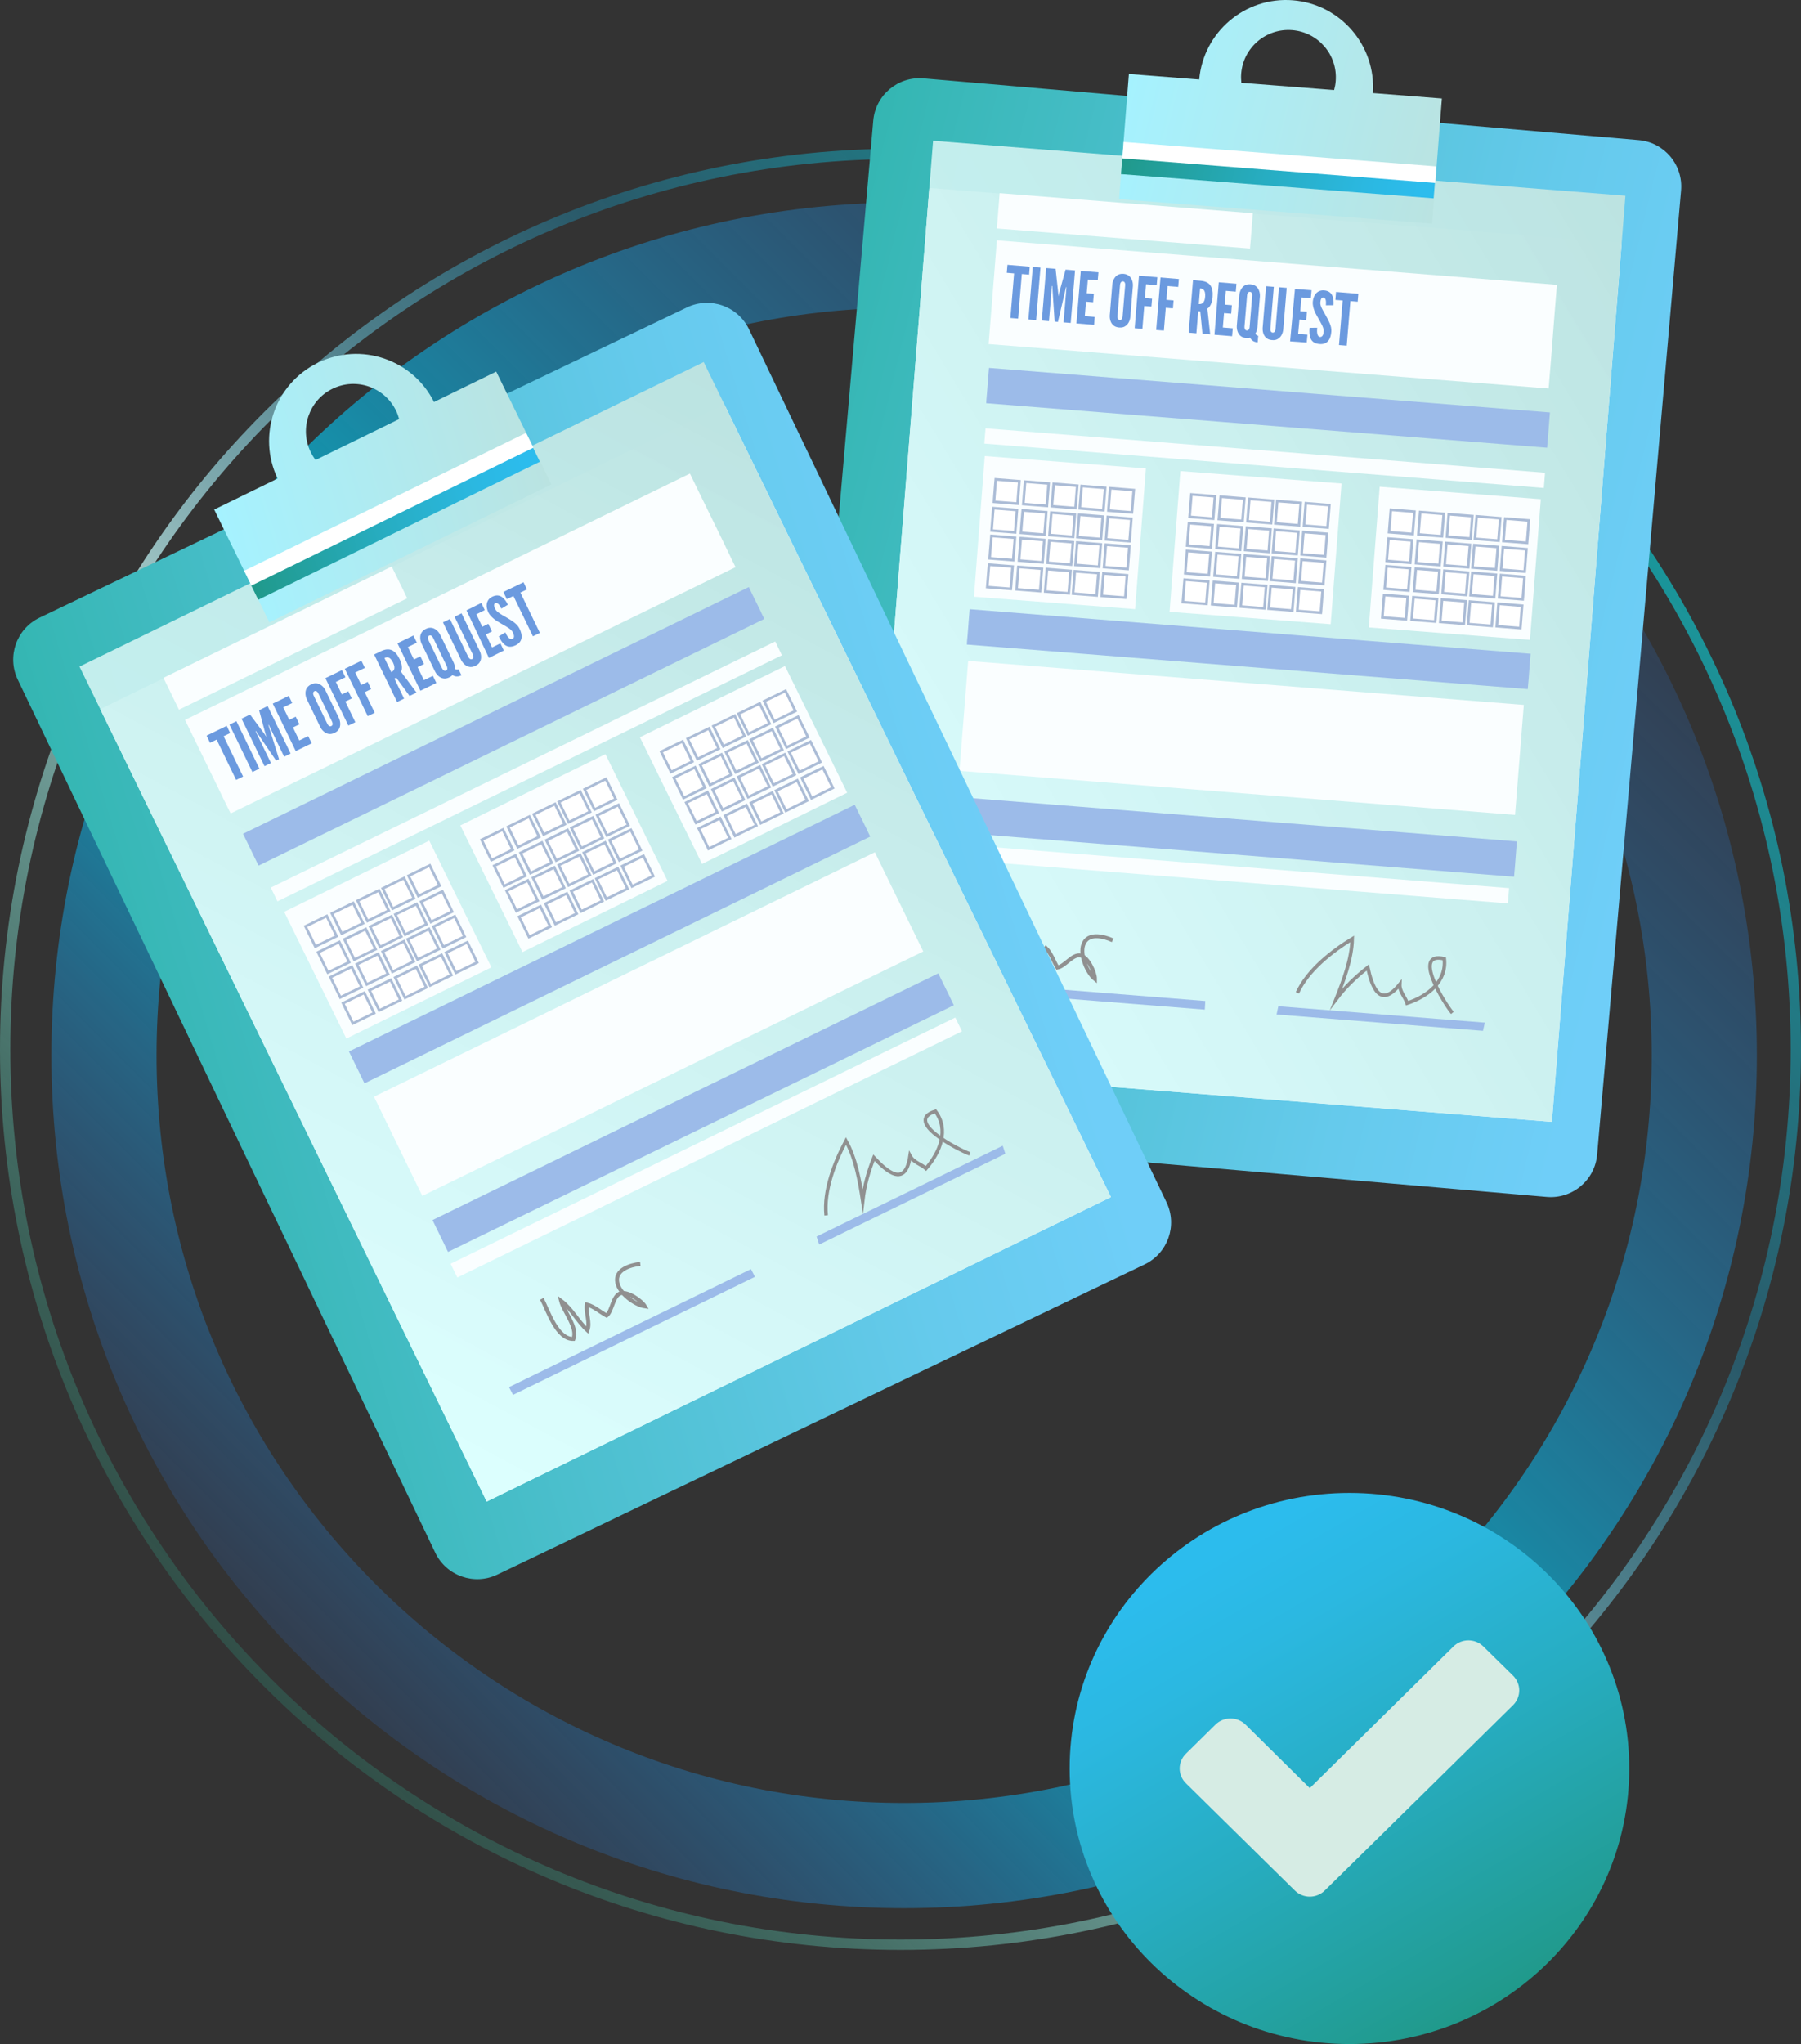<?xml version="1.0" encoding="utf-8"?>
<!-- Generator: Adobe Illustrator 16.0.4, SVG Export Plug-In . SVG Version: 6.00 Build 0)  -->
<!DOCTYPE svg PUBLIC "-//W3C//DTD SVG 1.1//EN" "http://www.w3.org/Graphics/SVG/1.1/DTD/svg11.dtd">
<svg version="1.1" id="Layer_1" xmlns="http://www.w3.org/2000/svg" xmlns:xlink="http://www.w3.org/1999/xlink" x="0px" y="0px"
	 width="624.92px" height="709.173px" viewBox="0 0 624.92 709.173" enable-background="new 0 0 624.92 709.173"
	 xml:space="preserve">
<rect x="0" y="0" width="624.92" height="709.173" fill="#333333" stroke="none"/>
<g>
	<linearGradient id="SVGID_1_" gradientUnits="userSpaceOnUse" x1="91.519" y1="584.992" x2="533.403" y2="143.108">
		<stop  offset="0" style="stop-color:#2CB896;stop-opacity:0.3"/>
		<stop  offset="0.204" style="stop-color:#80DECE;stop-opacity:0.666"/>
		<stop  offset="0.391" style="stop-color:#C9FFFF"/>
		<stop  offset="0.704" style="stop-color:#1B95BD;stop-opacity:0.565"/>
		<stop  offset="1" style="stop-color:#05ECF3;stop-opacity:0.786"/>
	</linearGradient>
	<path opacity="0.7" fill="none" stroke="url(#SVGID_1_)" stroke-width="3.581" stroke-miterlimit="10" d="M623.129,364.048
		c0,171.582-139.097,310.674-310.674,310.674c-171.564,0-310.664-139.092-310.664-310.674c0-171.574,139.1-310.674,310.664-310.674
		C484.032,53.374,623.129,192.474,623.129,364.048z"/>
	<g>
		<linearGradient id="SVGID_2_" gradientUnits="userSpaceOnUse" x1="104.5" y1="575.368" x2="522.937" y2="156.931">
			<stop  offset="0" style="stop-color:#2C79E6;stop-opacity:0.2"/>
			<stop  offset="0.041" style="stop-color:#2782E5;stop-opacity:0.283"/>
			<stop  offset="0.396" style="stop-color:#00CAE0"/>
			<stop  offset="1" style="stop-color:#2C79E6;stop-opacity:0.2"/>
		</linearGradient>
		<path opacity="0.8" fill="none" stroke="url(#SVGID_2_)" stroke-width="36.487" stroke-miterlimit="10" d="M591.359,366.144
			c0,153.33-124.303,277.643-277.641,277.643c-153.339,0-277.642-124.312-277.642-277.643
			c0-153.328,124.303-277.621,277.642-277.621C467.057,88.522,591.359,212.815,591.359,366.144z"/>
	</g>
	<g>
		<linearGradient id="SVGID_3_" gradientUnits="userSpaceOnUse" x1="516.235" y1="696.703" x2="420.244" y2="530.442">
			<stop  offset="0" style="stop-color:#20998A"/>
			<stop  offset="0.044" style="stop-color:#219B90"/>
			<stop  offset="0.463" style="stop-color:#27ADC2"/>
			<stop  offset="0.781" style="stop-color:#2BB8E1"/>
			<stop  offset="0.958" style="stop-color:#2CBCED"/>
		</linearGradient>
		<path fill="url(#SVGID_3_)" d="M565.33,613.581c0,52.791-43.469,95.592-97.088,95.592c-53.627,0-97.086-42.801-97.086-95.592
			c0-52.803,43.459-95.613,97.086-95.613C521.861,517.968,565.33,560.778,565.33,613.581z"/>
		<g>
			<path fill="#D6ECE4" d="M525.033,591.569l-55.045,54.201l-10.346,10.166c-1.363,1.354-3.273,2.107-5.166,2.107
				c-1.9,0-3.803-0.754-5.166-2.107l-10.334-10.166l-27.523-27.107c-1.363-1.342-2.133-3.217-2.133-5.082
				c0-1.873,0.77-3.746,2.133-5.096l10.336-10.182c1.369-1.348,3.264-2.088,5.176-2.088c1.898,0,3.793,0.74,5.176,2.088
				l22.336,22.086l49.87-49.174c1.372-1.365,3.267-2.098,5.167-2.098c1.902,0,3.802,0.732,5.166,2.098l10.354,10.176
				c1.355,1.344,2.123,3.219,2.123,5.084C527.156,588.347,526.389,590.222,525.033,591.569z"/>
		</g>
	</g>
	<g>
		<g>
			
				<line fill="none" stroke="#A1A9AD" stroke-width="1.357" stroke-miterlimit="10" x1="496.127" y1="357.806" x2="349.488" y2="347.454"/>
			
				<line fill="none" stroke="#A1A9AD" stroke-width="1.357" stroke-miterlimit="10" x1="495.553" y1="365.812" x2="348.92" y2="355.468"/>
			
				<line fill="none" stroke="#A1A9AD" stroke-width="1.357" stroke-miterlimit="10" x1="494.995" y1="373.815" x2="348.355" y2="363.479"/>
			
				<line fill="none" stroke="#A1A9AD" stroke-width="1.357" stroke-miterlimit="10" x1="494.431" y1="381.837" x2="347.789" y2="371.485"/>
		</g>
		<g>
			
				<linearGradient id="SVGID_4_" gradientUnits="userSpaceOnUse" x1="1104.912" y1="-1365.046" x2="1434.941" y2="-1365.046" gradientTransform="matrix(0.971 0.239 -0.239 0.971 -1130.754 1243.177)">
				<stop  offset="0" style="stop-color:#34B6B2"/>
				<stop  offset="0.309" style="stop-color:#4BBFCD"/>
				<stop  offset="0.725" style="stop-color:#65CAEC"/>
				<stop  offset="0.958" style="stop-color:#6FCEF8"/>
			</linearGradient>
			<path fill="url(#SVGID_4_)" d="M554.18,400.579c-0.762,8.883-8.59,15.455-17.479,14.693L288.58,393.845
				c-8.889-0.762-15.465-8.584-14.703-17.461l29.127-334.512c0.762-8.869,8.598-15.455,17.477-14.676l248.132,21.418
				c8.878,0.771,15.456,8.58,14.692,17.469L554.18,400.579z"/>
		</g>
		<g>
			<g>
				<g>
					<g>
						<g>
							<g>
								<g>
									<g>
										<polygon fill="#FFFFFF" points="538.482,389.224 298.254,370.161 322.465,65.21 562.693,84.265 										"/>
									</g>
								</g>
							</g>
						</g>
					</g>
				</g>
			</g>
		</g>
		<g>
			<g>
				<g>
					<g>
						<g>
							<g>
								<g>
									<g>
										
											<linearGradient id="SVGID_5_" gradientUnits="userSpaceOnUse" x1="1136.154" y1="-1232.083" x2="1407.564" y2="-1503.493" gradientTransform="matrix(0.971 0.239 -0.239 0.971 -1130.754 1243.177)">
											<stop  offset="0.003" style="stop-color:#D9FFFF;stop-opacity:0.9"/>
											<stop  offset="1" style="stop-color:#BCE3E1"/>
										</linearGradient>
										<polygon fill="url(#SVGID_5_)" points="538.482,389.224 298.254,370.161 323.763,48.837 563.994,67.901 										"/>
									</g>
								</g>
							</g>
						</g>
					</g>
				</g>
			</g>
		</g>
		<g>
			<g>
				<g>
					<g>
						<g>
							<polygon fill="#9CBBE9" points="418.049,350.282 324.941,342.89 325.111,339.899 418.215,347.294 							"/>
						</g>
					</g>
				</g>
			</g>
		</g>
		<g>
			<g>
				<g>
					<g>
						<g>
							<g>
								<polygon fill="#9CBBE9" points="514.579,357.649 442.946,351.968 443.557,349.112 515.209,354.8 								"/>
							</g>
						</g>
					</g>
				</g>
			</g>
		</g>
		<g>
			<g>
				<g>
					<g>
						<g>
							<g>
								<polygon fill="#FAFEFF" points="535.693,169.3 341.537,153.911 341.955,148.606 536.109,164.024 								"/>
							</g>
						</g>
					</g>
				</g>
			</g>
		</g>
		<g>
			<g>
				<g>
					<g>
						<g>
							<g>
								<polygon fill="#FAFEFF" points="523.197,313.427 328.977,298.011 329.387,292.722 523.623,308.13 								"/>
							</g>
						</g>
					</g>
				</g>
			</g>
		</g>
		<g>
			<g>
				<g>
					<g>
						<g>
							<g>
								<polygon fill="#FAFEFF" points="525.701,282.729 332.91,267.45 335.936,229.3 528.742,244.565 								"/>
							</g>
						</g>
					</g>
				</g>
			</g>
		</g>
		<g>
			<g>
				<g>
					<g>
						<g>
							<polygon fill="#FAFEFF" points="346.861,67.011 346.604,70.368 346.168,75.896 345.989,77.938 345.889,79.274 
								433.736,86.231 433.836,84.905 434.015,82.872 434.441,77.343 434.707,73.985 							"/>
						</g>
					</g>
				</g>
			</g>
		</g>
		<g>
			<g>
				<g>
					<g>
						<g>
							<polygon fill="#9CBBE9" points="343.162,127.64 342.893,131.001 342.455,136.526 342.281,138.567 342.195,139.894 
								536.83,155.339 536.926,154.022 537.119,151.991 537.535,146.452 537.805,143.095 							"/>
						</g>
					</g>
				</g>
			</g>
		</g>
		<g>
			<g>
				<g>
					<g>
						<g>
							<polygon fill="#9CBBE9" points="336.443,211.366 336.177,214.733 335.75,220.265 335.562,222.306 335.48,223.632 
								530.115,239.077 530.219,237.751 530.404,235.72 530.82,230.183 531.1,226.823 							"/>
						</g>
					</g>
				</g>
			</g>
		</g>
		<g>
			<g>
				<g>
					<g>
						<g>
							<polygon fill="#9CBBE9" points="331.684,276.479 331.418,279.847 330.992,285.376 330.803,287.407 330.713,288.731 
								525.365,304.187 525.461,302.862 525.645,300.831 526.072,295.288 526.342,291.935 							"/>
						</g>
					</g>
				</g>
			</g>
		</g>
		<g>
			<g>
				<g>
					<g>
						<g>
							<polygon fill="#FAFEFF" points="345.898,83.38 345.117,93.263 343.829,109.495 343.347,115.479 343.039,119.382 
								537.36,134.8 537.668,130.905 538.17,124.921 539.43,108.679 540.225,98.812 							"/>
						</g>
					</g>
				</g>
			</g>
		</g>
		<path fill="none" stroke="#909090" stroke-width="1.231" stroke-miterlimit="10" d="M450.172,344.476
			c3.608-7.912,11.976-14.418,19.025-18.746c-0.156,7.021-3.016,14.514-5.527,20.822c3.164-4.182,6.754-7.615,10.926-10.879
			c1.363,6.186,4,14.666,11.104,5.863c-0.119,2.531,1.903,4.404,2.552,6.525c7.116-2.373,13.766-7.467,12.902-15.416
			c-11.363-2.734-0.056,15.373,2.785,18.787"/>
		<g>
			<path fill="#6B9ADF" d="M349.34,94.646l0.229-2.766l7.738,0.639l-0.223,2.766l-2.533-0.213l-1.279,15.471l-2.68-0.213
				l1.277-15.471L349.34,94.646z"/>
			<path fill="#6B9ADF" d="M358.356,92.612l2.671,0.223l-1.502,18.227l-2.684-0.213L358.356,92.612z"/>
			<path fill="#6B9ADF" d="M365.943,111.583l-0.768-11.594l-0.029-0.771l-0.15-0.018l-1.019,12.227l-2.477-0.207l1.501-18.219
				l3.276,0.262l0.909,8.471l0.037,0.971h0.045l0.203-0.965l2.273-8.189l3.275,0.27l-1.502,18.227l-2.479-0.193l1.012-12.227
				l-0.146-0.02l-0.17,0.76l-2.652,11.316L365.943,111.583z"/>
			<path fill="#6B9ADF" d="M375.016,93.985l6.123,0.5l-0.242,2.758l-3.432-0.281l-0.398,4.777l2.477,0.207l-0.252,2.928
				l-2.467-0.213l-0.418,5.021l3.443,0.275l-0.223,2.756l-6.123-0.498L375.016,93.985z"/>
			<path fill="#6B9ADF" d="M392.203,109.978c-0.08,0.742-0.287,1.41-0.602,1.957c-0.27,0.477-0.658,0.92-1.178,1.254
				c-0.529,0.35-1.217,0.52-2.107,0.445c-0.899-0.076-1.576-0.365-2.031-0.797c-0.473-0.408-0.75-0.902-0.938-1.42
				c-0.223-0.605-0.312-1.27-0.275-2.023l0.881-10.732c0.082-0.723,0.289-1.373,0.611-1.932c0.26-0.471,0.631-0.943,1.15-1.279
				c0.521-0.312,1.244-0.52,2.135-0.445c0.891,0.076,1.539,0.383,2.004,0.797c0.463,0.41,0.768,0.928,0.955,1.447
				c0.232,0.596,0.324,1.273,0.286,2.008L392.203,109.978z M390.414,99.03c0.047-0.502-0.029-0.854-0.26-1.178
				c-0.102-0.139-0.295-0.221-0.518-0.232c-0.473-0.045-0.725,0.287-0.855,0.596c-0.082,0.193-0.129,0.426-0.146,0.668l-0.883,10.73
				c-0.047,0.533,0.049,0.883,0.27,1.178c0.111,0.133,0.286,0.227,0.498,0.232c0.475,0.051,0.726-0.232,0.857-0.602
				c0.09-0.166,0.129-0.389,0.146-0.658L390.414,99.03z"/>
			<path fill="#6B9ADF" d="M401.352,98.931l-3.693-0.309l-0.389,4.787l2.478,0.205l-0.223,2.746l-2.486-0.195l-0.649,7.932
				l-2.68-0.223l1.502-18.217l6.373,0.518L401.352,98.931z"/>
			<path fill="#6B9ADF" d="M408.818,99.542l-3.691-0.305l-0.398,4.783l2.486,0.207l-0.232,2.754l-2.477-0.201l-0.658,7.928
				l-2.672-0.213l1.502-18.23l6.373,0.533L408.818,99.542z"/>
			<path fill="#6B9ADF" d="M417.232,115.821l-0.752-7.801l-0.723-0.064l-0.631,7.689l-2.681-0.223l1.511-18.23l2.672,0.227
				c3.2,0.258,4.416,2.18,4.129,5.637c-0.148,1.799-0.752,3.398-1.828,4.01l0.984,8.969L417.232,115.821z M415.971,105.479
				c0.373,0.027,0.861,0.027,1.291-0.285c0.436-0.32,0.806-0.967,0.908-2.264c0.11-1.283-0.159-1.998-0.52-2.377
				c-0.373-0.383-0.863-0.455-1.244-0.482L415.971,105.479z"/>
			<path fill="#6B9ADF" d="M422.9,97.938l6.123,0.5l-0.223,2.746l-3.451-0.279l-0.389,4.787l2.477,0.203l-0.241,2.932l-2.478-0.203
				l-0.41,5.01l3.441,0.277l-0.23,2.744l-6.113-0.498L422.9,97.938z"/>
			<path fill="#6B9ADF" d="M436.294,113.624c-0.034,0.416-0.157,0.891-0.342,1.391c-0.104,0.268-0.241,0.512-0.389,0.77
				c0.194,0.316,0.492,0.586,1.019,0.742l-0.195,2.273c-1.51-0.133-2.225-0.844-2.633-1.643c-0.383,0.094-0.836,0.15-1.363,0.111
				c-0.9-0.074-1.568-0.35-2.031-0.795c-0.464-0.408-0.752-0.91-0.928-1.424c-0.223-0.59-0.326-1.266-0.279-2.012l0.881-10.74
				c0.084-0.725,0.279-1.383,0.611-1.932c0.26-0.482,0.623-0.943,1.15-1.27c0.521-0.336,1.235-0.529,2.135-0.455
				c0.891,0.076,1.539,0.369,2.004,0.791c0.463,0.416,0.781,0.934,0.955,1.453c0.223,0.596,0.314,1.273,0.279,1.988L436.294,113.624
				z M434.494,102.647c0.037-0.482-0.025-0.834-0.248-1.16c-0.111-0.137-0.307-0.219-0.529-0.25
				c-0.482-0.025-0.733,0.301-0.853,0.623c-0.085,0.186-0.132,0.398-0.149,0.66l-0.893,10.73c-0.037,0.533,0.059,0.883,0.279,1.172
				c0.113,0.139,0.289,0.232,0.502,0.238c0.474,0.047,0.715-0.25,0.854-0.602c0.094-0.166,0.128-0.398,0.146-0.668L434.494,102.647z
				"/>
			<path fill="#6B9ADF" d="M446.463,99.876l-1.197,14.48c-0.084,0.744-0.297,1.402-0.611,1.947c-0.27,0.482-0.652,0.928-1.178,1.254
				c-0.53,0.361-1.217,0.527-2.107,0.445c-0.9-0.066-1.576-0.346-2.031-0.789c-0.474-0.408-0.752-0.91-0.938-1.412
				c-0.223-0.602-0.314-1.287-0.279-2.018l1.188-14.49l2.682,0.219l-1.186,14.471c-0.047,0.531,0.043,0.891,0.275,1.174
				c0.113,0.137,0.279,0.238,0.502,0.256c0.474,0.029,0.715-0.25,0.854-0.611c0.084-0.178,0.131-0.391,0.15-0.668l1.193-14.482
				L446.463,99.876z"/>
			<path fill="#6B9ADF" d="M449.328,100.265l5.76,0.418l-0.248,2.746l-3.238-0.242l-0.445,4.779l2.33,0.174l-0.27,2.916l-2.33-0.17
				l-0.463,4.992l3.237,0.24l-0.251,2.746l-5.762-0.416L449.328,100.265z"/>
			<path fill="#6B9ADF" d="M460.068,105.915c0.037-0.596,0.066-1.26-0.053-1.801c-0.141-0.508-0.383-0.871-0.809-0.918
				c-0.688-0.027-0.973,0.678-1.066,1.734c-0.047,0.633,0.166,1.297,0.512,2.025c0.342,0.721,0.805,1.482,1.26,2.301
				c0.549,0.963,1.085,1.963,1.486,2.908c0.398,0.947,0.639,1.932,0.555,2.916c-0.102,1.223-0.389,2.354-1.027,3.141
				c-0.65,0.801-1.605,1.264-3.074,1.143c-1.705-0.129-2.623-0.859-3.087-1.91c-0.454-1.031-0.483-2.348-0.37-3.709l2.652-0.037
				c-0.066,0.771-0.104,1.539,0.047,2.113c0.129,0.613,0.398,1.041,0.963,1.098c0.789,0.053,1.16-0.762,1.264-1.922
				c0.037-0.605-0.195-1.309-0.539-2.07c-0.195-0.373-0.391-0.762-0.603-1.15c-0.454-0.777-0.956-1.668-1.478-2.643
				c-0.525-0.955-0.898-1.939-1.084-2.939c-0.1-0.484-0.138-0.984-0.1-1.477c0.081-0.992,0.396-2.031,1.027-2.809
				c0.641-0.744,1.549-1.242,2.822-1.17c1.611,0.104,2.504,0.852,2.939,1.871c0.445,1.031,0.49,2.264,0.398,3.285L460.068,105.915z"
				/>
			<path fill="#6B9ADF" d="M463.363,104.052l0.223-2.764l7.736,0.639l-0.223,2.746l-2.531-0.207l-1.279,15.475l-2.674-0.213
				l1.271-15.48L463.363,104.052z"/>
		</g>
		<polygon fill="#FAFEFF" points="393.856,211.349 337.948,207.034 341.694,158.233 397.611,162.528 		"/>
		<g>
			<g>
				<g>
					<g>
						<g>
							<g>
								<polygon fill="#FFFFFF" stroke="#ABBCD6" stroke-width="0.901" stroke-miterlimit="10" points="345.516,166.325 
									345.34,168.446 345.062,171.962 344.961,173.259 344.904,174.097 353.068,174.735 353.143,173.911 353.244,172.601 
									353.514,169.097 353.688,166.97 								"/>
							</g>
						</g>
					</g>
				</g>
			</g>
			<g>
				<g>
					<g>
						<g>
							<g>
								<polygon fill="#FFFFFF" stroke="#ABBCD6" stroke-width="0.901" stroke-miterlimit="10" points="344.682,176.304 
									344.506,178.419 344.236,181.937 344.133,183.222 344.061,184.067 352.244,184.708 352.307,183.874 352.418,182.575 
									352.688,179.077 352.864,176.946 								"/>
							</g>
						</g>
					</g>
				</g>
			</g>
			<g>
				<g>
					<g>
						<g>
							<g>
								<polygon fill="#FFFFFF" stroke="#ABBCD6" stroke-width="0.901" stroke-miterlimit="10" points="355.683,167.103 
									355.516,169.233 355.236,172.751 355.137,174.04 355.062,174.876 363.254,175.522 363.309,174.683 363.42,173.392 
									363.697,169.886 363.865,167.751 								"/>
							</g>
						</g>
					</g>
				</g>
			</g>
			<g>
				<g>
					<g>
						<g>
							<g>
								<polygon fill="#FFFFFF" stroke="#ABBCD6" stroke-width="0.901" stroke-miterlimit="10" points="354.867,177.075 
									354.691,179.196 354.402,182.714 354.312,184.003 354.236,184.858 362.42,185.505 362.492,184.651 362.595,183.362 
									362.874,179.854 363.031,177.724 								"/>
							</g>
						</g>
					</g>
				</g>
			</g>
			<g>
				<g>
					<g>
						<g>
							<g>
								<polygon fill="#FFFFFF" stroke="#ABBCD6" stroke-width="0.901" stroke-miterlimit="10" points="365.611,167.854 
									365.441,169.995 365.166,173.511 365.053,174.802 364.996,175.636 373.168,176.288 373.234,175.45 373.345,174.161 
									373.623,170.644 373.793,168.513 								"/>
							</g>
						</g>
					</g>
				</g>
			</g>
			<g>
				<g>
					<g>
						<g>
							<g>
								<polygon fill="#FFFFFF" stroke="#ABBCD6" stroke-width="0.901" stroke-miterlimit="10" points="364.783,177.837 
									364.617,179.968 364.338,183.472 364.238,184.765 364.172,185.616 372.345,186.257 372.41,185.423 372.511,184.132 
									372.789,180.626 372.955,178.495 								"/>
							</g>
						</g>
					</g>
				</g>
			</g>
			<g>
				<g>
					<g>
						<g>
							<g>
								<polygon fill="#FFFFFF" stroke="#ABBCD6" stroke-width="0.901" stroke-miterlimit="10" points="375.295,168.612 
									375.129,170.739 374.84,174.243 374.727,175.542 374.674,176.378 382.852,177.026 382.918,176.181 383.021,174.896 
									383.291,171.388 383.467,169.265 								"/>
							</g>
						</g>
					</g>
				</g>
			</g>
			<g>
				<g>
					<g>
						<g>
							<g>
								<polygon fill="#FFFFFF" stroke="#ABBCD6" stroke-width="0.901" stroke-miterlimit="10" points="374.461,178.575 
									374.291,180.72 374.021,184.226 373.912,185.517 373.836,186.36 382.02,187.019 382.094,186.163 382.186,184.864 
									382.465,181.368 382.64,179.228 								"/>
							</g>
						</g>
					</g>
				</g>
			</g>
			<g>
				<g>
					<g>
						<g>
							<g>
								<polygon fill="#FFFFFF" stroke="#ABBCD6" stroke-width="0.901" stroke-miterlimit="10" points="385.211,169.374 
									385.044,171.497 384.773,175.015 384.664,176.312 384.6,177.146 392.771,177.786 392.844,176.952 392.938,175.653 
									393.217,172.155 393.393,170.024 								"/>
							</g>
						</g>
					</g>
				</g>
			</g>
			<g>
				<g>
					<g>
						<g>
							<g>
								<polygon fill="#FFFFFF" stroke="#ABBCD6" stroke-width="0.901" stroke-miterlimit="10" points="384.385,179.347 
									384.217,181.479 383.94,184.978 383.836,186.274 383.762,187.128 391.943,187.767 392.01,186.933 392.123,185.636 
									392.398,182.13 392.568,179.995 								"/>
							</g>
						</g>
					</g>
				</g>
			</g>
			<g>
				<g>
					<g>
						<g>
							<g>
								<polygon fill="#FFFFFF" stroke="#ABBCD6" stroke-width="0.901" stroke-miterlimit="10" points="344.006,185.925 
									343.84,188.056 343.551,191.563 343.455,192.843 343.385,193.698 351.566,194.345 351.629,193.505 351.732,192.204 
									352.012,188.708 352.178,186.573 								"/>
							</g>
						</g>
					</g>
				</g>
			</g>
			<g>
				<g>
					<g>
						<g>
							<g>
								<polygon fill="#FFFFFF" stroke="#ABBCD6" stroke-width="0.901" stroke-miterlimit="10" points="343.18,195.905 
									343.002,198.019 342.725,201.536 342.623,202.833 342.557,203.681 350.729,204.325 350.805,203.474 350.908,202.185 
									351.174,198.677 351.354,196.546 								"/>
							</g>
						</g>
					</g>
				</g>
			</g>
			<g>
				<g>
					<g>
						<g>
							<g>
								<polygon fill="#FFFFFF" stroke="#ABBCD6" stroke-width="0.901" stroke-miterlimit="10" points="354.181,186.712 
									354.015,188.827 353.736,192.345 353.625,193.63 353.568,194.476 361.742,195.126 361.805,194.282 361.908,192.989 
									362.178,189.495 362.354,187.36 								"/>
							</g>
						</g>
					</g>
				</g>
			</g>
			<g>
				<g>
					<g>
						<g>
							<g>
								<polygon fill="#FFFFFF" stroke="#ABBCD6" stroke-width="0.901" stroke-miterlimit="10" points="353.347,196.683 
									353.181,198.81 352.902,202.325 352.799,203.61 352.735,204.458 360.905,205.106 360.98,204.263 361.084,202.966 
									361.359,199.468 361.529,197.323 								"/>
							</g>
						</g>
					</g>
				</g>
			</g>
			<g>
				<g>
					<g>
						<g>
							<g>
								<polygon fill="#FFFFFF" stroke="#ABBCD6" stroke-width="0.901" stroke-miterlimit="10" points="364.097,187.474 
									363.93,189.604 363.651,193.112 363.551,194.401 363.484,195.247 371.658,195.888 371.732,195.054 371.834,193.753 
									372.112,190.257 372.279,188.122 								"/>
							</g>
						</g>
					</g>
				</g>
			</g>
			<g>
				<g>
					<g>
						<g>
							<g>
								<polygon fill="#FFFFFF" stroke="#ABBCD6" stroke-width="0.901" stroke-miterlimit="10" points="363.271,197.444 
									363.105,199.567 362.826,203.085 362.724,204.374 362.66,205.229 370.844,205.868 370.896,205.034 371.01,203.733 
									371.287,200.226 371.453,198.095 								"/>
							</g>
						</g>
					</g>
				</g>
			</g>
			<g>
				<g>
					<g>
						<g>
							<g>
								<polygon fill="#FFFFFF" stroke="#ABBCD6" stroke-width="0.901" stroke-miterlimit="10" points="373.773,188.212 
									373.614,190.339 373.329,193.854 373.225,195.153 373.16,195.987 381.342,196.64 381.417,195.792 381.508,194.505 
									381.787,190.997 381.953,188.864 								"/>
							</g>
						</g>
					</g>
				</g>
			</g>
			<g>
				<g>
					<g>
						<g>
							<g>
								<polygon fill="#FFFFFF" stroke="#ABBCD6" stroke-width="0.901" stroke-miterlimit="10" points="372.946,198.194 
									372.789,200.31 372.511,203.825 372.4,205.116 372.334,205.96 380.518,206.608 380.582,205.765 380.684,204.468 
									380.953,200.972 381.139,198.833 								"/>
							</g>
						</g>
					</g>
				</g>
			</g>
			<g>
				<g>
					<g>
						<g>
							<g>
								<polygon fill="#FFFFFF" stroke="#ABBCD6" stroke-width="0.901" stroke-miterlimit="10" points="383.699,188.983 
									383.533,191.101 383.254,194.614 383.16,195.911 383.085,196.759 391.268,197.397 391.332,196.563 391.445,195.267 
									391.712,191.759 391.881,189.624 								"/>
							</g>
						</g>
					</g>
				</g>
			</g>
			<g>
				<g>
					<g>
						<g>
							<g>
								<polygon fill="#FFFFFF" stroke="#ABBCD6" stroke-width="0.901" stroke-miterlimit="10" points="382.881,198.956 
									382.705,201.081 382.426,204.595 382.326,205.874 382.27,206.731 390.434,207.37 390.518,206.532 390.607,205.235 
									390.888,201.739 391.053,199.599 								"/>
							</g>
						</g>
					</g>
				</g>
			</g>
		</g>
		<polygon fill="#FAFEFF" points="461.73,216.565 405.822,212.271 409.572,163.446 465.489,167.751 		"/>
		<g>
			<g>
				<g>
					<g>
						<g>
							<g>
								<polygon fill="#FFFFFF" stroke="#ABBCD6" stroke-width="0.901" stroke-miterlimit="10" points="413.393,171.544 
									413.225,173.679 412.938,177.177 412.834,178.476 412.77,179.31 420.941,179.958 421.018,179.114 421.121,177.837 
									421.396,174.319 421.566,172.187 								"/>
							</g>
						</g>
					</g>
				</g>
			</g>
			<g>
				<g>
					<g>
						<g>
							<g>
								<polygon fill="#FFFFFF" stroke="#ABBCD6" stroke-width="0.901" stroke-miterlimit="10" points="412.557,181.517 
									412.391,183.642 412.111,187.159 412.011,188.444 411.945,189.29 420.117,189.95 420.184,189.097 420.293,187.806 
									420.572,184.29 420.738,182.169 								"/>
							</g>
						</g>
					</g>
				</g>
			</g>
			<g>
				<g>
					<g>
						<g>
							<g>
								<polygon fill="#FFFFFF" stroke="#ABBCD6" stroke-width="0.901" stroke-miterlimit="10" points="423.568,172.325 
									423.4,174.456 423.123,177.964 423.012,179.253 422.936,180.099 431.127,180.745 431.184,179.905 431.287,178.614 
									431.562,175.097 431.742,172.974 								"/>
							</g>
						</g>
					</g>
				</g>
			</g>
			<g>
				<g>
					<g>
						<g>
							<g>
								<polygon fill="#FFFFFF" stroke="#ABBCD6" stroke-width="0.901" stroke-miterlimit="10" points="422.732,182.294 
									422.566,184.433 422.287,187.937 422.178,189.226 422.121,190.069 430.303,190.728 430.359,189.884 430.469,188.585 
									430.738,185.077 430.914,182.937 								"/>
							</g>
						</g>
					</g>
				</g>
			</g>
			<g>
				<g>
					<g>
						<g>
							<g>
								<polygon fill="#FFFFFF" stroke="#ABBCD6" stroke-width="0.901" stroke-miterlimit="10" points="433.484,173.083 
									433.318,175.208 433.039,178.726 432.936,180.015 432.864,180.858 441.047,181.497 441.117,180.663 441.221,179.366 
									441.501,175.868 441.666,173.735 								"/>
							</g>
						</g>
					</g>
				</g>
			</g>
			<g>
				<g>
					<g>
						<g>
							<g>
								<polygon fill="#FFFFFF" stroke="#ABBCD6" stroke-width="0.901" stroke-miterlimit="10" points="432.67,183.065 
									432.49,185.19 432.215,188.696 432.102,189.993 432.046,190.831 440.219,191.479 440.294,190.646 440.395,189.347 
									440.664,185.839 440.84,183.704 								"/>
							</g>
						</g>
					</g>
				</g>
			</g>
			<g>
				<g>
					<g>
						<g>
							<g>
								<polygon fill="#FFFFFF" stroke="#ABBCD6" stroke-width="0.901" stroke-miterlimit="10" points="443.168,173.827 
									442.992,175.962 442.715,179.476 442.613,180.765 442.549,181.61 450.73,182.259 450.793,181.403 450.896,180.124 
									451.176,176.61 451.342,174.485 								"/>
							</g>
						</g>
					</g>
				</g>
			</g>
			<g>
				<g>
					<g>
						<g>
							<g>
								<polygon fill="#FFFFFF" stroke="#ABBCD6" stroke-width="0.901" stroke-miterlimit="10" points="442.334,183.808 
									442.168,185.931 441.889,189.438 441.785,190.739 441.724,191.579 449.893,192.231 449.969,191.386 450.072,190.087 
									450.338,186.583 450.518,184.456 								"/>
							</g>
						</g>
					</g>
				</g>
			</g>
			<g>
				<g>
					<g>
						<g>
							<g>
								<polygon fill="#FFFFFF" stroke="#ABBCD6" stroke-width="0.901" stroke-miterlimit="10" points="453.094,174.589 
									452.928,176.72 452.648,180.237 452.539,181.536 452.482,182.368 460.654,183.009 460.721,182.175 460.821,180.886 
									461.1,177.372 461.267,175.247 								"/>
							</g>
						</g>
					</g>
				</g>
			</g>
			<g>
				<g>
					<g>
						<g>
							<g>
								<polygon fill="#FFFFFF" stroke="#ABBCD6" stroke-width="0.901" stroke-miterlimit="10" points="452.26,184.569 
									452.084,186.702 451.814,190.21 451.711,191.497 451.648,192.345 459.821,192.989 459.894,192.147 459.997,190.849 
									460.275,187.354 460.451,185.218 								"/>
							</g>
						</g>
					</g>
				</g>
			</g>
			<g>
				<g>
					<g>
						<g>
							<g>
								<polygon fill="#FFFFFF" stroke="#ABBCD6" stroke-width="0.901" stroke-miterlimit="10" points="411.879,191.147 
									411.703,193.272 411.434,196.786 411.334,198.085 411.268,198.921 419.449,199.567 419.506,198.724 419.616,197.435 
									419.885,193.937 420.061,191.806 								"/>
							</g>
						</g>
					</g>
				</g>
			</g>
			<g>
				<g>
					<g>
						<g>
							<g>
								<polygon fill="#FFFFFF" stroke="#ABBCD6" stroke-width="0.901" stroke-miterlimit="10" points="411.055,201.116 
									410.879,203.241 410.609,206.759 410.506,208.048 410.434,208.89 418.615,209.53 418.688,208.696 418.781,207.397 
									419.061,203.899 419.227,201.769 								"/>
							</g>
						</g>
					</g>
				</g>
			</g>
			<g>
				<g>
					<g>
						<g>
							<g>
								<polygon fill="#FFFFFF" stroke="#ABBCD6" stroke-width="0.901" stroke-miterlimit="10" points="422.055,191.925 
									421.889,194.06 421.609,197.573 421.5,198.864 421.434,199.698 429.616,200.349 429.682,199.505 429.791,198.214 
									430.062,194.708 430.228,192.577 								"/>
							</g>
						</g>
					</g>
				</g>
			</g>
			<g>
				<g>
					<g>
						<g>
							<g>
								<polygon fill="#FFFFFF" stroke="#ABBCD6" stroke-width="0.901" stroke-miterlimit="10" points="421.221,201.905 
									421.055,204.032 420.775,207.536 420.682,208.827 420.609,209.671 428.783,210.319 428.854,209.474 428.957,208.188 
									429.236,204.681 429.412,202.546 								"/>
							</g>
						</g>
					</g>
				</g>
			</g>
			<g>
				<g>
					<g>
						<g>
							<g>
								<polygon fill="#FFFFFF" stroke="#ABBCD6" stroke-width="0.901" stroke-miterlimit="10" points="431.973,192.696 
									431.814,194.821 431.538,198.335 431.435,199.624 431.359,200.47 439.541,201.116 439.617,200.276 439.707,198.976 
									439.986,195.466 440.152,193.335 								"/>
							</g>
						</g>
					</g>
				</g>
			</g>
			<g>
				<g>
					<g>
						<g>
							<g>
								<polygon fill="#FFFFFF" stroke="#ABBCD6" stroke-width="0.901" stroke-miterlimit="10" points="431.156,202.667 
									430.98,204.802 430.701,208.308 430.6,209.597 430.535,210.438 438.717,211.079 438.783,210.239 438.893,208.946 
									439.162,205.448 439.338,203.317 								"/>
							</g>
						</g>
					</g>
				</g>
			</g>
			<g>
				<g>
					<g>
						<g>
							<g>
								<polygon fill="#FFFFFF" stroke="#ABBCD6" stroke-width="0.901" stroke-miterlimit="10" points="441.658,193.435 
									441.49,195.569 441.213,199.079 441.109,200.356 441.037,201.204 449.217,201.862 449.281,201.007 449.385,199.718 
									449.67,196.22 449.84,194.087 								"/>
							</g>
						</g>
					</g>
				</g>
			</g>
			<g>
				<g>
					<g>
						<g>
							<g>
								<polygon fill="#FFFFFF" stroke="#ABBCD6" stroke-width="0.901" stroke-miterlimit="10" points="440.83,203.397 
									440.664,205.532 440.385,209.048 440.285,210.349 440.209,211.183 448.391,211.831 448.457,210.987 448.566,209.7 
									448.836,206.183 449.012,204.05 								"/>
							</g>
						</g>
					</g>
				</g>
			</g>
			<g>
				<g>
					<g>
						<g>
							<g>
								<polygon fill="#FFFFFF" stroke="#ABBCD6" stroke-width="0.901" stroke-miterlimit="10" points="451.582,194.196 
									451.416,196.323 451.137,199.837 451.033,201.128 450.962,201.972 459.154,202.62 459.207,201.774 459.32,200.476 
									459.599,196.981 459.766,194.847 								"/>
							</g>
						</g>
					</g>
				</g>
			</g>
			<g>
				<g>
					<g>
						<g>
							<g>
								<polygon fill="#FFFFFF" stroke="#ABBCD6" stroke-width="0.901" stroke-miterlimit="10" points="450.758,204.169 
									450.59,206.302 450.312,209.81 450.2,211.11 450.145,211.954 458.316,212.593 458.391,211.755 458.492,210.458 
									458.762,206.954 458.932,204.821 								"/>
							</g>
						</g>
					</g>
				</g>
			</g>
		</g>
		
			<rect x="476.828" y="170.843" transform="matrix(0.997 0.077 -0.077 0.997 16.482 -38.175)" fill="#FAFEFF" width="56.083" height="48.965"/>
		<g>
			<g>
				<g>
					<g>
						<g>
							<g>
								<polygon fill="#FFFFFF" stroke="#ABBCD6" stroke-width="0.901" stroke-miterlimit="10" points="482.604,176.86 
									482.436,178.995 482.158,182.501 482.055,183.79 481.982,184.646 490.164,185.284 490.227,184.448 490.33,183.159 
									490.619,179.642 490.785,177.511 								"/>
							</g>
						</g>
					</g>
				</g>
			</g>
			<g>
				<g>
					<g>
						<g>
							<g>
								<polygon fill="#FFFFFF" stroke="#ABBCD6" stroke-width="0.901" stroke-miterlimit="10" points="481.778,186.853 
									481.6,188.966 481.333,192.481 481.221,193.771 481.154,194.608 489.336,195.267 489.402,194.419 489.512,193.132 
									489.781,189.624 489.957,187.491 								"/>
							</g>
						</g>
					</g>
				</g>
			</g>
			<g>
				<g>
					<g>
						<g>
							<g>
								<polygon fill="#FFFFFF" stroke="#ABBCD6" stroke-width="0.901" stroke-miterlimit="10" points="492.779,177.642 
									492.613,179.772 492.324,183.29 492.221,184.589 492.158,185.423 500.34,186.062 500.402,185.228 500.506,183.931 
									500.785,180.433 500.951,178.3 								"/>
							</g>
						</g>
					</g>
				</g>
			</g>
			<g>
				<g>
					<g>
						<g>
							<g>
								<polygon fill="#FFFFFF" stroke="#ABBCD6" stroke-width="0.901" stroke-miterlimit="10" points="491.953,187.61 
									491.775,189.755 491.51,193.261 491.396,194.552 491.33,195.396 499.502,196.044 499.578,195.21 499.682,193.911 
									499.957,190.403 500.127,188.269 								"/>
							</g>
						</g>
					</g>
				</g>
			</g>
			<g>
				<g>
					<g>
						<g>
							<g>
								<polygon fill="#FFFFFF" stroke="#ABBCD6" stroke-width="0.901" stroke-miterlimit="10" points="502.703,178.409 
									502.537,180.544 502.26,184.06 502.148,185.341 502.082,186.181 510.266,186.833 510.338,185.999 510.441,184.698 
									510.711,181.185 510.877,179.06 								"/>
							</g>
						</g>
					</g>
				</g>
			</g>
			<g>
				<g>
					<g>
						<g>
							<g>
								<polygon fill="#FFFFFF" stroke="#ABBCD6" stroke-width="0.901" stroke-miterlimit="10" points="501.869,188.382 
									501.703,190.513 501.426,194.022 501.321,195.319 501.26,196.163 509.438,196.815 509.504,195.968 509.607,194.671 
									509.883,191.173 510.062,189.04 								"/>
							</g>
						</g>
					</g>
				</g>
			</g>
			<g>
				<g>
					<g>
						<g>
							<g>
								<polygon fill="#FFFFFF" stroke="#ABBCD6" stroke-width="0.901" stroke-miterlimit="10" points="512.379,179.14 
									512.212,181.278 511.934,184.802 511.833,186.091 511.768,186.933 519.939,187.573 520.006,186.739 520.105,185.44 
									520.385,181.937 520.551,179.802 								"/>
							</g>
						</g>
					</g>
				</g>
			</g>
			<g>
				<g>
					<g>
						<g>
							<g>
								<polygon fill="#FFFFFF" stroke="#ABBCD6" stroke-width="0.901" stroke-miterlimit="10" points="511.553,189.122 
									511.379,191.257 511.107,194.765 511.008,196.054 510.941,196.905 519.115,197.548 519.178,196.712 519.281,195.413 
									519.561,191.919 519.736,189.774 								"/>
							</g>
						</g>
					</g>
				</g>
			</g>
			<g>
				<g>
					<g>
						<g>
							<g>
								<polygon fill="#FFFFFF" stroke="#ABBCD6" stroke-width="0.901" stroke-miterlimit="10" points="522.307,179.911 
									522.128,182.046 521.861,185.56 521.758,186.853 521.683,187.696 529.865,188.345 529.931,187.491 530.041,186.2 
									530.318,182.694 530.488,180.569 								"/>
							</g>
						</g>
					</g>
				</g>
			</g>
			<g>
				<g>
					<g>
						<g>
							<g>
								<polygon fill="#FFFFFF" stroke="#ABBCD6" stroke-width="0.901" stroke-miterlimit="10" points="521.479,189.894 
									521.312,192.028 521.033,195.536 520.924,196.821 520.857,197.657 529.041,198.317 529.115,197.474 529.217,196.181 
									529.484,192.677 529.652,190.546 								"/>
							</g>
						</g>
					</g>
				</g>
			</g>
			<g>
				<g>
					<g>
						<g>
							<g>
								<polygon fill="#FFFFFF" stroke="#ABBCD6" stroke-width="0.901" stroke-miterlimit="10" points="481.102,196.47 
									480.932,198.595 480.656,202.11 480.553,203.397 480.478,204.245 488.66,204.894 488.725,204.05 488.826,202.753 
									489.104,199.253 489.273,197.122 								"/>
							</g>
						</g>
					</g>
				</g>
			</g>
			<g>
				<g>
					<g>
						<g>
							<g>
								<polygon fill="#FFFFFF" stroke="#ABBCD6" stroke-width="0.901" stroke-miterlimit="10" points="480.273,206.442 
									480.098,208.577 479.818,212.073 479.719,213.374 479.652,214.226 487.826,214.866 487.891,214.032 488.001,212.733 
									488.28,209.226 488.446,207.091 								"/>
							</g>
						</g>
					</g>
				</g>
			</g>
			<g>
				<g>
					<g>
						<g>
							<g>
								<polygon fill="#FFFFFF" stroke="#ABBCD6" stroke-width="0.901" stroke-miterlimit="10" points="491.268,197.261 
									491.099,199.372 490.822,202.89 490.719,204.188 490.652,205.022 498.826,205.675 498.9,204.837 499.006,203.54 
									499.281,200.03 499.449,197.899 								"/>
							</g>
						</g>
					</g>
				</g>
			</g>
			<g>
				<g>
					<g>
						<g>
							<g>
								<polygon fill="#FFFFFF" stroke="#ABBCD6" stroke-width="0.901" stroke-miterlimit="10" points="490.439,207.224 
									490.265,209.354 489.984,212.862 489.904,214.151 489.818,215.003 497.992,215.644 498.076,214.81 498.168,213.511 
									498.455,210.007 498.613,207.872 								"/>
							</g>
						</g>
					</g>
				</g>
			</g>
			<g>
				<g>
					<g>
						<g>
							<g>
								<polygon fill="#FFFFFF" stroke="#ABBCD6" stroke-width="0.901" stroke-miterlimit="10" points="501.193,198.019 
									501.027,200.144 500.748,203.649 500.645,204.946 500.582,205.784 508.761,206.433 508.816,205.599 508.93,204.302 
									509.199,200.802 509.375,198.671 								"/>
							</g>
						</g>
					</g>
				</g>
			</g>
			<g>
				<g>
					<g>
						<g>
							<g>
								<polygon fill="#FFFFFF" stroke="#ABBCD6" stroke-width="0.901" stroke-miterlimit="10" points="500.368,207.981 
									500.199,210.126 499.92,213.624 499.82,214.923 499.754,215.765 507.926,216.415 507.992,215.571 508.094,214.282 
									508.371,210.774 508.547,208.634 								"/>
							</g>
						</g>
					</g>
				</g>
			</g>
			<g>
				<g>
					<g>
						<g>
							<g>
								<polygon fill="#FFFFFF" stroke="#ABBCD6" stroke-width="0.901" stroke-miterlimit="10" points="510.877,198.761 
									510.711,200.884 510.422,204.401 510.322,205.681 510.256,206.532 518.438,207.185 518.501,206.339 518.604,205.04 
									518.874,201.536 519.049,199.401 								"/>
							</g>
						</g>
					</g>
				</g>
			</g>
			<g>
				<g>
					<g>
						<g>
							<g>
								<polygon fill="#FFFFFF" stroke="#ABBCD6" stroke-width="0.901" stroke-miterlimit="10" points="510.053,208.724 
									509.877,210.858 509.598,214.374 509.494,215.675 509.428,216.509 517.602,217.157 517.686,216.313 517.779,215.022 
									518.047,211.505 518.225,209.382 								"/>
							</g>
						</g>
					</g>
				</g>
			</g>
			<g>
				<g>
					<g>
						<g>
							<g>
								<polygon fill="#FFFFFF" stroke="#ABBCD6" stroke-width="0.901" stroke-miterlimit="10" points="520.803,199.522 
									520.627,201.655 520.356,205.173 520.247,206.452 520.182,207.286 528.354,207.944 528.43,207.101 528.529,205.812 
									528.799,202.294 528.965,200.173 								"/>
							</g>
						</g>
					</g>
				</g>
			</g>
			<g>
				<g>
					<g>
						<g>
							<g>
								<polygon fill="#FFFFFF" stroke="#ABBCD6" stroke-width="0.901" stroke-miterlimit="10" points="519.969,209.493 
									519.803,211.628 519.523,215.136 519.429,216.423 519.348,217.267 527.539,217.919 527.602,217.073 527.705,215.784 
									527.984,212.271 528.15,210.151 								"/>
							</g>
						</g>
					</g>
				</g>
			</g>
		</g>
		<path fill="none" stroke="#909090" stroke-width="1.382" stroke-miterlimit="10" d="M350.473,319.28
			c-0.207,4.648-2.646,14.787,2.4,17.578c3.34-2.59,1.957-9.896,2.979-13.562c1.789,4.182,1.41,9.102,2.728,13.396
			c2.226-1.771,2.522-5.502,4.341-7.756c1.818,1.789,2.653,4.555,3.988,6.756c2.57-0.402,5.314-4.848,8.107-4.176
			c2.504,0.639,4.943,5.924,4.916,8.17c-2.682-2.152-5.352-8.359-4.025-11.994c1.529-4.24,6.975-2.922,10.166-1.465"/>
		
			<linearGradient id="SVGID_6_" gradientUnits="userSpaceOnUse" x1="1187.367" y1="-1544.047" x2="1301.947" y2="-1544.047" gradientTransform="matrix(0.971 0.239 -0.239 0.971 -1130.754 1243.177)">
			<stop  offset="4.433405e-04" style="stop-color:#A5F2FF"/>
			<stop  offset="0.121" style="stop-color:#A8F0FB"/>
			<stop  offset="1" style="stop-color:#BAE3E1"/>
		</linearGradient>
		<path fill="url(#SVGID_6_)" d="M476.371,32.298c1.139-16.512-11.255-30.902-27.805-32.205c-16.539-1.293-31.01,11-32.455,27.492
			l-24.408-1.912l-3.396,43.432l108.609,8.508l3.396-43.439L476.371,32.298z M462.918,31.241l-32.18-2.506
			c-0.119-1.057-0.156-2.105-0.064-3.191c0.713-9.053,8.627-15.814,17.689-15.1c9.054,0.701,15.825,8.613,15.109,17.668
			C463.393,29.2,463.197,30.237,462.918,31.241z"/>
		
			<linearGradient id="SVGID_7_" gradientUnits="userSpaceOnUse" x1="1192.074" y1="-1523.473" x2="1300.364" y2="-1523.473" gradientTransform="matrix(0.971 0.239 -0.239 0.971 -1130.754 1243.177)">
			<stop  offset="0" style="stop-color:#20998A"/>
			<stop  offset="0.044" style="stop-color:#219B90"/>
			<stop  offset="0.463" style="stop-color:#27ADC2"/>
			<stop  offset="0.781" style="stop-color:#2BB8E1"/>
			<stop  offset="0.958" style="stop-color:#2CBCED"/>
		</linearGradient>
		<polygon fill="url(#SVGID_7_)" points="497.908,63.06 389.414,54.665 388.969,60.405 497.453,68.81 		"/>
		<polyline fill="#FFFFFF" points="389.875,49.255 389.42,54.95 497.982,63.474 498.438,57.733 		"/>
	</g>
	<g>
		<g>
			
				<line fill="none" stroke="#A1A9AD" stroke-width="1.357" stroke-miterlimit="10" x1="333.014" y1="409.798" x2="201.467" y2="475.384"/>
			
				<line fill="none" stroke="#A1A9AD" stroke-width="1.357" stroke-miterlimit="10" x1="336.594" y1="416.987" x2="205.047" y2="482.581"/>
			
				<line fill="none" stroke="#A1A9AD" stroke-width="1.357" stroke-miterlimit="10" x1="340.184" y1="424.165" x2="208.635" y2="489.761"/>
			
				<line fill="none" stroke="#A1A9AD" stroke-width="1.357" stroke-miterlimit="10" x1="343.773" y1="431.356" x2="212.216" y2="496.948"/>
		</g>
		<g>
			
				<linearGradient id="SVGID_8_" gradientUnits="userSpaceOnUse" x1="-1520.225" y1="1736.195" x2="-1190.239" y2="1736.195" gradientTransform="matrix(0.958 -0.288 0.288 0.958 1004.175 -1726.217)">
				<stop  offset="0" style="stop-color:#34B6B2"/>
				<stop  offset="0.309" style="stop-color:#4BBFCD"/>
				<stop  offset="0.725" style="stop-color:#65CAEC"/>
				<stop  offset="0.958" style="stop-color:#6FCEF8"/>
			</linearGradient>
			<path fill="url(#SVGID_8_)" d="M404.756,417.124c3.859,8.055,0.465,17.682-7.58,21.551L172.578,546.29
				c-8.031,3.859-17.682,0.463-21.54-7.568L6.17,235.819c-3.859-8.051-0.454-17.682,7.58-21.531l224.598-107.631
				c8.033-3.85,17.672-0.463,21.541,7.578L404.756,417.124z"/>
		</g>
		<g>
			<g>
				<g>
					<g>
						<g>
							<g>
								<g>
									<g>
										<polygon fill="#FFFFFF" points="385.48,415.325 168.875,520.966 34.779,246.026 251.361,140.368 										"/>
									</g>
								</g>
							</g>
						</g>
					</g>
				</g>
			</g>
		</g>
		<g>
			<g>
				<g>
					<g>
						<g>
							<g>
								<g>
									<g>
										
											<linearGradient id="SVGID_9_" gradientUnits="userSpaceOnUse" x1="-1488.989" y1="1869.152" x2="-1217.6" y2="1597.763" gradientTransform="matrix(0.958 -0.288 0.288 0.958 1004.175 -1726.217)">
											<stop  offset="0.003" style="stop-color:#D9FFFF;stop-opacity:0.9"/>
											<stop  offset="1" style="stop-color:#BCE3E1"/>
										</linearGradient>
										<polygon fill="url(#SVGID_9_)" points="385.48,415.325 168.875,520.966 27.582,231.269 244.174,125.618 										"/>
									</g>
								</g>
							</g>
						</g>
					</g>
				</g>
			</g>
		</g>
		<g>
			<g>
				<g>
					<g>
						<g>
							<polygon fill="#9CBBE9" points="261.965,442.987 178.014,483.937 176.622,481.265 260.574,440.317 							"/>
						</g>
					</g>
				</g>
			</g>
		</g>
		<g>
			<g>
				<g>
					<g>
						<g>
							<g>
								<polygon fill="#9CBBE9" points="348.84,400.29 284.256,431.792 283.338,429.019 347.93,397.507 								"/>
							</g>
						</g>
					</g>
				</g>
			</g>
		</g>
		<g>
			<g>
				<g>
					<g>
						<g>
							<g>
								<polygon fill="#FAFEFF" points="271.315,227.343 96.271,312.72 93.941,307.944 268.996,222.565 								"/>
							</g>
						</g>
					</g>
				</g>
			</g>
		</g>
		<g>
			<g>
				<g>
					<g>
						<g>
							<g>
								<polygon fill="#FAFEFF" points="333.791,357.806 158.684,443.22 156.355,438.454 331.471,353.034 								"/>
							</g>
						</g>
					</g>
				</g>
			</g>
		</g>
		<g>
			<g>
				<g>
					<g>
						<g>
							<g>
								<polygon fill="#FAFEFF" points="320.352,330.104 146.539,414.911 129.768,380.503 303.57,295.7 								"/>
							</g>
						</g>
					</g>
				</g>
			</g>
		</g>
		<g>
			<g>
				<g>
					<g>
						<g>
							<polygon fill="#FAFEFF" points="56.707,235.171 58.191,238.206 60.623,243.187 61.514,245.03 62.098,246.228 
								141.299,207.593 140.715,206.396 139.834,204.552 137.395,199.567 135.908,196.546 							"/>
						</g>
					</g>
				</g>
			</g>
		</g>
		<g>
			<g>
				<g>
					<g>
						<g>
							<polygon fill="#9CBBE9" points="84.314,289.282 85.807,292.313 88.238,297.304 89.129,299.138 89.713,300.329 
								265.212,214.733 264.609,213.55 263.754,211.702 261.287,206.722 259.832,203.681 							"/>
						</g>
					</g>
				</g>
			</g>
		</g>
		<g>
			<g>
				<g>
					<g>
						<g>
							<polygon fill="#9CBBE9" points="121.078,364.81 122.561,367.843 125,372.821 125.881,374.669 126.477,375.856 
								301.965,290.255 301.379,289.065 300.518,287.231 298.059,282.247 296.582,279.206 							"/>
						</g>
					</g>
				</g>
			</g>
		</g>
		<g>
			<g>
				<g>
					<g>
						<g>
							<polygon fill="#9CBBE9" points="150.076,423.294 151.549,426.339 153.988,431.319 154.869,433.165 155.465,434.354 
								330.963,348.759 330.377,347.563 329.496,345.718 327.057,340.745 325.57,337.71 							"/>
						</g>
					</g>
				</g>
			</g>
		</g>
		<g>
			<g>
				<g>
					<g>
						<g>
							<polygon fill="#FAFEFF" points="64.194,249.771 68.535,258.667 75.688,273.315 78.295,278.714 80.029,282.222 
								255.23,196.769 253.506,193.261 250.906,187.853 243.738,173.224 239.396,164.31 							"/>
						</g>
					</g>
				</g>
			</g>
		</g>
		<path fill="none" stroke="#909090" stroke-width="1.231" stroke-miterlimit="10" d="M286.666,421.663
			c-0.908-8.645,2.988-18.496,6.875-25.807c3.424,6.119,4.77,14.014,5.807,20.732c0.596-5.205,1.941-9.992,3.888-14.916
			c4.323,4.629,10.89,10.602,12.542-0.605c1.186,2.244,3.879,2.84,5.518,4.332c4.92-5.654,8.062-13.43,3.275-19.83
			c-11.188,3.422,7.766,13.266,11.939,14.768"/>
		<g>
			<path fill="#6B9ADF" d="M72.885,257.714l-1.204-2.488l6.984-3.387l1.206,2.496l-2.281,1.104l6.762,13.98l-2.423,1.17
				l-6.763-13.979L72.885,257.714z"/>
			<path fill="#6B9ADF" d="M79.611,251.394l2.421-1.166l7.969,16.455l-2.42,1.18L79.611,251.394z"/>
			<path fill="#6B9ADF" d="M95.797,263.884l-6.559-9.604l-0.416-0.648l-0.146,0.057l5.342,11.047l-2.236,1.076l-7.969-16.455
				l2.95-1.439l5.085,6.838l0.537,0.824l0.037-0.029l-0.305-0.928l-2.211-8.219l2.959-1.426l7.971,16.463l-2.244,1.088
				l-5.343-11.051l-0.132,0.066l0.24,0.74l3.461,11.098L95.797,263.884z"/>
			<path fill="#6B9ADF" d="M94.646,244.114l5.539-2.684l1.208,2.49l-3.12,1.5l2.098,4.324l2.234-1.086l1.283,2.652l-2.238,1.076
				l2.191,4.527l3.106-1.502l1.206,2.486l-5.538,2.68L94.646,244.114z"/>
			<path fill="#6B9ADF" d="M117.607,249.149c0.297,0.678,0.454,1.354,0.454,1.986c0.019,0.547-0.093,1.123-0.37,1.682
				c-0.279,0.574-0.789,1.066-1.596,1.463c-0.799,0.381-1.533,0.475-2.154,0.336c-0.61-0.113-1.102-0.393-1.52-0.752
				c-0.502-0.389-0.928-0.938-1.273-1.586l-4.693-9.707c-0.297-0.664-0.453-1.334-0.453-1.965c-0.02-0.535,0.065-1.131,0.345-1.689
				c0.286-0.545,0.806-1.072,1.604-1.465c0.815-0.398,1.521-0.453,2.133-0.342c0.611,0.119,1.141,0.418,1.557,0.76
				c0.502,0.4,0.928,0.938,1.264,1.58L117.607,249.149z M110.49,240.626c-0.223-0.445-0.463-0.725-0.814-0.881
				c-0.166-0.057-0.371-0.047-0.576,0.057c-0.426,0.213-0.48,0.629-0.426,0.951c0.018,0.215,0.093,0.428,0.203,0.652l4.695,9.693
				c0.223,0.475,0.482,0.734,0.824,0.871c0.176,0.057,0.361,0.049,0.568-0.055c0.426-0.195,0.488-0.564,0.426-0.947
				c-0.02-0.182-0.094-0.398-0.203-0.646L110.49,240.626z"/>
			<path fill="#6B9ADF" d="M119.861,234.976l-3.33,1.615l2.086,4.322l2.238-1.088l1.203,2.496l-2.234,1.078l3.47,7.17l-2.421,1.17
				l-7.969-16.459l5.75-2.791L119.861,234.976z"/>
			<path fill="#6B9ADF" d="M126.604,231.72l-3.339,1.604l2.088,4.326l2.244-1.078l1.198,2.486l-2.239,1.088l3.471,7.16l-2.42,1.166
				l-7.969-16.455l5.762-2.781L126.604,231.72z"/>
			<path fill="#6B9ADF" d="M142.116,241.462l-4.612-6.338l-0.648,0.307l3.357,6.947l-2.42,1.178l-7.969-16.473l2.42-1.17
				c2.893-1.393,4.928-0.352,6.42,2.756c0.787,1.639,1.085,3.32,0.473,4.385l5.398,7.23L142.116,241.462z M135.771,233.196
				c0.332-0.166,0.768-0.418,0.971-0.9c0.198-0.492,0.198-1.242-0.359-2.414c-0.564-1.16-1.16-1.648-1.662-1.787
				c-0.518-0.131-0.972,0.053-1.307,0.213L135.771,233.196z"/>
			<path fill="#6B9ADF" d="M137.912,223.177l5.529-2.682l1.207,2.486l-3.119,1.516l2.098,4.312l2.235-1.078l1.278,2.633
				l-2.234,1.086l2.191,4.525l3.115-1.51l1.198,2.494l-5.53,2.684L137.912,223.177z"/>
			<path fill="#6B9ADF" d="M157.411,229.882c0.185,0.383,0.325,0.838,0.417,1.373c0.047,0.283,0.047,0.559,0.057,0.855
				c0.326,0.166,0.725,0.248,1.244,0.119l0.99,2.061c-1.354,0.658-2.338,0.42-3.098-0.076c-0.277,0.279-0.639,0.559-1.111,0.791
				c-0.811,0.389-1.523,0.502-2.154,0.352c-0.611-0.119-1.104-0.408-1.529-0.754c-0.492-0.395-0.919-0.934-1.261-1.602l-4.696-9.695
				c-0.295-0.658-0.455-1.324-0.455-1.957c-0.018-0.559,0.057-1.141,0.346-1.686c0.288-0.559,0.795-1.098,1.613-1.477
				c0.797-0.391,1.521-0.461,2.123-0.342c0.605,0.119,1.142,0.406,1.559,0.77c0.502,0.396,0.928,0.93,1.264,1.568L157.411,229.882z
				 M150.308,221.349c-0.226-0.445-0.474-0.715-0.818-0.871c-0.167-0.057-0.38-0.045-0.583,0.057
				c-0.426,0.213-0.475,0.621-0.426,0.953c0.024,0.213,0.1,0.43,0.203,0.652l4.693,9.691c0.23,0.465,0.502,0.725,0.842,0.873
				c0.161,0.047,0.355,0.047,0.549-0.045c0.428-0.213,0.502-0.576,0.428-0.959c-0.01-0.195-0.085-0.395-0.205-0.646L150.308,221.349
				z"/>
			<path fill="#6B9ADF" d="M160.148,212.796l6.326,13.09c0.307,0.686,0.463,1.357,0.463,1.984c0.02,0.547-0.084,1.135-0.379,1.68
				c-0.27,0.582-0.78,1.066-1.586,1.455c-0.809,0.391-1.529,0.494-2.145,0.354c-0.621-0.109-1.113-0.408-1.529-0.75
				c-0.492-0.4-0.928-0.939-1.27-1.598l-6.326-13.088l2.41-1.17l6.336,13.092c0.223,0.463,0.492,0.721,0.824,0.861
				c0.17,0.053,0.363,0.053,0.568-0.047c0.416-0.203,0.491-0.576,0.416-0.955c-0.01-0.195-0.075-0.408-0.194-0.641l-6.335-13.088
				L160.148,212.796z"/>
			<path fill="#6B9ADF" d="M161.856,211.755l5.167-2.566l1.184,2.496l-2.912,1.438l2.041,4.34l2.107-1.047l1.244,2.652l-2.088,1.047
				l2.132,4.525l2.903-1.436l1.178,2.496l-5.156,2.57L161.856,211.755z"/>
			<path fill="#6B9ADF" d="M173.969,211.167c-0.26-0.539-0.572-1.125-0.955-1.523c-0.369-0.371-0.768-0.564-1.15-0.389
				c-0.621,0.332-0.508,1.074-0.037,2.037c0.27,0.559,0.799,1.031,1.467,1.477c0.648,0.463,1.438,0.881,2.244,1.346
				c0.965,0.557,1.932,1.141,2.766,1.762c0.814,0.619,1.52,1.334,1.957,2.225c0.539,1.104,0.852,2.221,0.705,3.229
				c-0.148,1.014-0.744,1.914-2.061,2.553c-1.539,0.742-2.699,0.582-3.627-0.076c-0.92-0.658-1.615-1.785-2.207-3.021l2.273-1.373
				c0.332,0.703,0.676,1.379,1.111,1.799c0.418,0.465,0.863,0.697,1.383,0.455c0.715-0.354,0.611-1.244,0.1-2.301
				c-0.256-0.535-0.823-1.031-1.5-1.502c-0.352-0.225-0.715-0.457-1.113-0.695c-0.787-0.426-1.672-0.947-2.605-1.523
				c-0.946-0.564-1.766-1.213-2.434-1.975c-0.332-0.361-0.619-0.771-0.842-1.217c-0.428-0.896-0.688-1.967-0.539-2.947
				c0.178-0.975,0.705-1.865,1.836-2.439c1.449-0.727,2.59-0.533,3.48,0.109c0.909,0.668,1.576,1.709,2.021,2.625L173.969,211.167z"
				/>
			<path fill="#6B9ADF" d="M175.863,207.882l-1.207-2.49l6.994-3.373l1.197,2.477l-2.281,1.104l6.762,13.979l-2.411,1.18
				l-6.771-13.979L175.863,207.882z"/>
		</g>
		<polygon fill="#FAFEFF" points="170.519,335.616 120.178,360.319 98.609,316.356 148.949,291.665 		"/>
		<g>
			<g>
				<g>
					<g>
						<g>
							<g>
								<polygon fill="#FFFFFF" stroke="#ABBCD6" stroke-width="0.901" stroke-miterlimit="10" points="106.002,321.397 
									106.939,323.325 108.488,326.487 109.055,327.647 109.426,328.399 116.791,324.808 116.428,324.056 115.864,322.89 
									114.312,319.726 113.378,317.804 								"/>
							</g>
						</g>
					</g>
				</g>
			</g>
			<g>
				<g>
					<g>
						<g>
							<g>
								<polygon fill="#FFFFFF" stroke="#ABBCD6" stroke-width="0.901" stroke-miterlimit="10" points="110.362,330.413 
									111.301,332.331 112.84,335.485 113.402,336.663 113.775,337.415 121.148,333.835 120.779,333.065 120.213,331.896 
									118.664,328.731 117.727,326.813 								"/>
							</g>
						</g>
					</g>
				</g>
			</g>
			<g>
				<g>
					<g>
						<g>
							<g>
								<polygon fill="#FFFFFF" stroke="#ABBCD6" stroke-width="0.901" stroke-miterlimit="10" points="115.158,316.907 
									116.105,318.825 117.645,321.989 118.219,323.159 118.582,323.911 125.955,320.317 125.595,319.56 125.018,318.388 
									123.479,315.228 122.532,313.306 								"/>
							</g>
						</g>
					</g>
				</g>
			</g>
			<g>
				<g>
					<g>
						<g>
							<g>
								<polygon fill="#FFFFFF" stroke="#ABBCD6" stroke-width="0.901" stroke-miterlimit="10" points="119.516,325.911 
									120.453,327.833 121.996,330.995 122.57,332.155 122.939,332.927 130.316,329.327 129.953,328.565 129.369,327.397 
									127.83,324.233 126.893,322.325 								"/>
							</g>
						</g>
					</g>
				</g>
			</g>
			<g>
				<g>
					<g>
						<g>
							<g>
								<polygon fill="#FFFFFF" stroke="#ABBCD6" stroke-width="0.901" stroke-miterlimit="10" points="124.1,312.507 
									125.037,314.437 126.576,317.601 127.152,318.769 127.514,319.528 134.891,315.929 134.518,315.171 133.962,314.001 
									132.414,310.839 131.477,308.927 								"/>
							</g>
						</g>
					</g>
				</g>
			</g>
			<g>
				<g>
					<g>
						<g>
							<g>
								<polygon fill="#FFFFFF" stroke="#ABBCD6" stroke-width="0.901" stroke-miterlimit="10" points="128.451,321.524 
									129.397,323.446 130.938,326.62 131.514,327.778 131.874,328.538 139.248,324.938 138.877,324.187 138.311,323.021 
									136.771,319.849 135.824,317.937 								"/>
							</g>
						</g>
					</g>
				</g>
			</g>
			<g>
				<g>
					<g>
						<g>
							<g>
								<polygon fill="#FFFFFF" stroke="#ABBCD6" stroke-width="0.901" stroke-miterlimit="10" points="132.812,308.243 
									133.749,310.161 135.297,313.333 135.861,314.493 136.234,315.253 143.607,311.653 143.238,310.896 142.671,309.735 
									141.113,306.562 140.186,304.644 								"/>
							</g>
						</g>
					</g>
				</g>
			</g>
			<g>
				<g>
					<g>
						<g>
							<g>
								<polygon fill="#FFFFFF" stroke="#ABBCD6" stroke-width="0.901" stroke-miterlimit="10" points="137.172,317.259 
									138.105,319.171 139.648,322.331 140.213,323.501 140.592,324.263 147.969,320.669 147.596,319.901 147.021,318.731 
									145.482,315.579 144.545,313.647 								"/>
							</g>
						</g>
					</g>
				</g>
			</g>
			<g>
				<g>
					<g>
						<g>
							<g>
								<polygon fill="#FFFFFF" stroke="#ABBCD6" stroke-width="0.901" stroke-miterlimit="10" points="141.752,303.854 
									142.689,305.772 144.229,308.938 144.797,310.104 145.166,310.866 152.543,307.267 152.17,306.505 151.605,305.339 
									150.057,302.173 149.119,300.255 								"/>
							</g>
						</g>
					</g>
				</g>
			</g>
			<g>
				<g>
					<g>
						<g>
							<g>
								<polygon fill="#FFFFFF" stroke="#ABBCD6" stroke-width="0.901" stroke-miterlimit="10" points="146.113,312.87 
									147.041,314.782 148.59,317.954 149.157,319.114 149.527,319.872 156.891,316.274 156.521,315.522 155.966,314.356 
									154.414,311.188 153.48,309.271 								"/>
							</g>
						</g>
					</g>
				</g>
			</g>
			<g>
				<g>
					<g>
						<g>
							<g>
								<polygon fill="#FFFFFF" stroke="#ABBCD6" stroke-width="0.901" stroke-miterlimit="10" points="114.666,339.046 
									115.613,340.978 117.143,344.132 117.717,345.3 118.08,346.05 125.463,342.47 125.094,341.702 124.516,340.542 
									122.977,337.378 122.039,335.446 								"/>
							</g>
						</g>
					</g>
				</g>
			</g>
			<g>
				<g>
					<g>
						<g>
							<g>
								<polygon fill="#FFFFFF" stroke="#ABBCD6" stroke-width="0.901" stroke-miterlimit="10" points="119.027,348.062 
									119.955,349.983 121.504,353.157 122.078,354.315 122.441,355.065 129.814,351.479 129.445,350.718 128.867,349.548 
									127.328,346.386 126.391,344.464 								"/>
							</g>
						</g>
					</g>
				</g>
			</g>
			<g>
				<g>
					<g>
						<g>
							<g>
								<polygon fill="#FFFFFF" stroke="#ABBCD6" stroke-width="0.901" stroke-miterlimit="10" points="123.83,334.558 
									124.758,336.47 126.307,339.632 126.874,340.808 127.244,341.56 134.63,337.962 134.248,337.21 133.674,336.042 
									132.135,332.876 131.197,330.958 								"/>
							</g>
						</g>
					</g>
				</g>
			</g>
			<g>
				<g>
					<g>
						<g>
							<g>
								<polygon fill="#FFFFFF" stroke="#ABBCD6" stroke-width="0.901" stroke-miterlimit="10" points="128.182,343.567 
									129.119,345.485 130.658,348.647 131.234,349.817 131.596,350.569 138.972,346.978 138.607,346.22 138.033,345.05 
									136.495,341.896 135.557,339.968 								"/>
							</g>
						</g>
					</g>
				</g>
			</g>
			<g>
				<g>
					<g>
						<g>
							<g>
								<polygon fill="#FFFFFF" stroke="#ABBCD6" stroke-width="0.901" stroke-miterlimit="10" points="132.773,330.169 
									133.701,332.089 135.25,335.253 135.818,336.423 136.178,337.175 143.553,333.573 143.182,332.813 142.614,331.653 
									141.074,328.501 140.137,326.569 								"/>
							</g>
						</g>
					</g>
				</g>
			</g>
			<g>
				<g>
					<g>
						<g>
							<g>
								<polygon fill="#FFFFFF" stroke="#ABBCD6" stroke-width="0.901" stroke-miterlimit="10" points="137.115,339.179 
									138.062,341.097 139.592,344.269 140.176,345.429 140.549,346.19 147.912,342.591 147.543,341.829 146.975,340.671 
									145.426,337.497 144.489,335.589 								"/>
							</g>
						</g>
					</g>
				</g>
			</g>
			<g>
				<g>
					<g>
						<g>
							<g>
								<polygon fill="#FFFFFF" stroke="#ABBCD6" stroke-width="0.901" stroke-miterlimit="10" points="141.477,325.892 
									142.42,327.804 143.963,330.978 144.518,332.146 144.896,332.907 152.273,329.296 151.9,328.538 151.326,327.378 
									149.797,324.214 148.84,322.294 								"/>
							</g>
						</g>
					</g>
				</g>
			</g>
			<g>
				<g>
					<g>
						<g>
							<g>
								<polygon fill="#FFFFFF" stroke="#ABBCD6" stroke-width="0.901" stroke-miterlimit="10" points="145.834,334.901 
									146.762,336.821 148.311,339.987 148.878,341.153 149.258,341.915 156.625,338.313 156.252,337.554 155.688,336.384 
									154.139,333.231 153.211,331.304 								"/>
							</g>
						</g>
					</g>
				</g>
			</g>
			<g>
				<g>
					<g>
						<g>
							<g>
								<polygon fill="#FFFFFF" stroke="#ABBCD6" stroke-width="0.901" stroke-miterlimit="10" points="150.408,321.507 
									151.346,323.415 152.895,326.589 153.461,327.761 153.831,328.509 161.205,324.921 160.824,324.159 160.27,323.001 
									158.719,319.835 157.781,317.907 								"/>
							</g>
						</g>
					</g>
				</g>
			</g>
			<g>
				<g>
					<g>
						<g>
							<g>
								<polygon fill="#FFFFFF" stroke="#ABBCD6" stroke-width="0.901" stroke-miterlimit="10" points="154.777,330.513 
									155.706,332.431 157.254,335.604 157.818,336.757 158.191,337.526 165.556,333.927 165.186,333.177 164.628,331.999 
									163.079,328.845 162.151,326.913 								"/>
							</g>
						</g>
					</g>
				</g>
			</g>
		</g>
		<polygon fill="#FAFEFF" points="231.631,305.616 181.299,330.327 159.721,286.376 210.074,261.663 		"/>
		<g>
			<g>
				<g>
					<g>
						<g>
							<g>
								<polygon fill="#FFFFFF" stroke="#ABBCD6" stroke-width="0.901" stroke-miterlimit="10" points="167.123,291.396 
									168.061,293.327 169.6,296.487 170.168,297.659 170.537,298.417 177.914,294.819 177.541,294.065 176.977,292.888 
									175.428,289.733 174.49,287.815 								"/>
							</g>
						</g>
					</g>
				</g>
			</g>
			<g>
				<g>
					<g>
						<g>
							<g>
								<polygon fill="#FFFFFF" stroke="#ABBCD6" stroke-width="0.901" stroke-miterlimit="10" points="171.475,300.411 
									172.402,302.343 173.961,305.497 174.519,306.663 174.898,307.435 182.262,303.835 181.891,303.075 181.328,301.903 
									179.785,298.743 178.848,296.821 								"/>
							</g>
						</g>
					</g>
				</g>
			</g>
			<g>
				<g>
					<g>
						<g>
							<g>
								<polygon fill="#FFFFFF" stroke="#ABBCD6" stroke-width="0.901" stroke-miterlimit="10" points="176.28,286.905 
									177.219,288.835 178.758,291.997 179.321,293.167 179.694,293.929 187.067,290.329 186.697,289.567 186.131,288.397 
									184.592,285.235 183.654,283.308 								"/>
							</g>
						</g>
					</g>
				</g>
			</g>
			<g>
				<g>
					<g>
						<g>
							<g>
								<polygon fill="#FFFFFF" stroke="#ABBCD6" stroke-width="0.901" stroke-miterlimit="10" points="180.641,295.923 
									181.566,297.841 183.117,301.007 183.682,302.173 184.053,302.925 191.428,299.337 191.059,298.567 190.49,297.407 
									188.941,294.241 188.014,292.323 								"/>
							</g>
						</g>
					</g>
				</g>
			</g>
			<g>
				<g>
					<g>
						<g>
							<g>
								<polygon fill="#FFFFFF" stroke="#ABBCD6" stroke-width="0.901" stroke-miterlimit="10" points="185.221,282.526 
									186.158,284.437 187.697,287.608 188.266,288.78 188.635,289.54 196.002,285.931 195.639,285.169 195.064,284.022 
									193.525,280.849 192.588,278.929 								"/>
							</g>
						</g>
					</g>
				</g>
			</g>
			<g>
				<g>
					<g>
						<g>
							<g>
								<polygon fill="#FFFFFF" stroke="#ABBCD6" stroke-width="0.901" stroke-miterlimit="10" points="189.572,291.534 
									190.51,293.454 192.039,296.618 192.625,297.784 192.996,298.55 200.369,294.946 199.998,294.185 199.426,293.019 
									197.873,289.866 196.939,287.935 								"/>
							</g>
						</g>
					</g>
				</g>
			</g>
			<g>
				<g>
					<g>
						<g>
							<g>
								<polygon fill="#FFFFFF" stroke="#ABBCD6" stroke-width="0.901" stroke-miterlimit="10" points="193.924,278.241 
									194.871,280.159 196.41,283.333 196.975,284.505 197.348,285.263 204.73,281.655 204.351,280.894 203.783,279.733 
									202.234,276.573 201.307,274.651 								"/>
							</g>
						</g>
					</g>
				</g>
			</g>
			<g>
				<g>
					<g>
						<g>
							<g>
								<polygon fill="#FFFFFF" stroke="#ABBCD6" stroke-width="0.901" stroke-miterlimit="10" points="198.284,287.257 
									199.219,289.177 200.761,292.343 201.334,293.503 201.707,294.271 209.081,290.671 208.701,289.909 208.135,288.749 
									206.596,285.577 205.658,283.667 								"/>
							</g>
						</g>
					</g>
				</g>
			</g>
			<g>
				<g>
					<g>
						<g>
							<g>
								<polygon fill="#FFFFFF" stroke="#ABBCD6" stroke-width="0.901" stroke-miterlimit="10" points="202.855,273.864 
									203.803,275.784 205.351,278.946 205.908,280.106 206.287,280.868 213.654,277.269 213.281,276.517 212.717,275.356 
									211.178,272.185 210.24,270.267 								"/>
							</g>
						</g>
					</g>
				</g>
			</g>
			<g>
				<g>
					<g>
						<g>
							<g>
								<polygon fill="#FFFFFF" stroke="#ABBCD6" stroke-width="0.901" stroke-miterlimit="10" points="207.216,282.868 
									208.152,284.8 209.701,287.954 210.27,289.122 210.639,289.872 218.012,286.292 217.643,285.524 217.078,284.354 
									215.535,281.2 214.592,279.269 								"/>
							</g>
						</g>
					</g>
				</g>
			</g>
			<g>
				<g>
					<g>
						<g>
							<g>
								<polygon fill="#FFFFFF" stroke="#ABBCD6" stroke-width="0.901" stroke-miterlimit="10" points="175.779,309.058 
									176.707,310.976 178.265,314.142 178.832,315.308 179.201,316.071 186.574,312.472 186.205,311.71 185.639,310.544 
									184.09,307.39 183.152,305.468 								"/>
							</g>
						</g>
					</g>
				</g>
			</g>
			<g>
				<g>
					<g>
						<g>
							<g>
								<polygon fill="#FFFFFF" stroke="#ABBCD6" stroke-width="0.901" stroke-miterlimit="10" points="180.13,318.073 
									181.067,319.985 182.616,323.159 183.189,324.317 183.562,325.077 190.927,321.478 190.557,320.72 189.989,319.56 
									188.441,316.394 187.504,314.466 								"/>
							</g>
						</g>
					</g>
				</g>
			</g>
			<g>
				<g>
					<g>
						<g>
							<g>
								<polygon fill="#FFFFFF" stroke="#ABBCD6" stroke-width="0.901" stroke-miterlimit="10" points="184.945,304.56 
									185.879,306.481 187.432,309.653 187.986,310.81 188.355,311.571 195.732,307.974 195.363,307.212 194.795,306.052 
									193.256,302.888 192.318,300.956 								"/>
							</g>
						</g>
					</g>
				</g>
			</g>
			<g>
				<g>
					<g>
						<g>
							<g>
								<polygon fill="#FFFFFF" stroke="#ABBCD6" stroke-width="0.901" stroke-miterlimit="10" points="189.293,313.565 
									190.23,315.497 191.77,318.649 192.347,319.817 192.717,320.587 200.084,316.989 199.721,316.218 199.146,315.058 
									197.607,311.897 196.67,309.966 								"/>
							</g>
						</g>
					</g>
				</g>
			</g>
			<g>
				<g>
					<g>
						<g>
							<g>
								<polygon fill="#FFFFFF" stroke="#ABBCD6" stroke-width="0.901" stroke-miterlimit="10" points="193.877,300.171 
									194.814,302.091 196.363,305.265 196.93,306.425 197.301,307.183 204.674,303.583 204.294,302.825 203.738,301.653 
									202.188,298.499 201.244,296.581 								"/>
							</g>
						</g>
					</g>
				</g>
			</g>
			<g>
				<g>
					<g>
						<g>
							<g>
								<polygon fill="#FFFFFF" stroke="#ABBCD6" stroke-width="0.901" stroke-miterlimit="10" points="198.229,309.188 
									199.176,311.108 200.715,314.271 201.278,315.44 201.66,316.192 209.024,312.593 208.654,311.841 208.088,310.673 
									206.539,307.515 205.611,305.587 								"/>
							</g>
						</g>
					</g>
				</g>
			</g>
			<g>
				<g>
					<g>
						<g>
							<g>
								<polygon fill="#FFFFFF" stroke="#ABBCD6" stroke-width="0.901" stroke-miterlimit="10" points="202.588,295.894 
									203.523,297.815 205.074,300.987 205.639,302.147 206.012,302.907 213.385,299.308 213.016,298.55 212.447,297.39 
									210.899,294.224 209.962,292.304 								"/>
							</g>
						</g>
					</g>
				</g>
			</g>
			<g>
				<g>
					<g>
						<g>
							<g>
								<polygon fill="#FFFFFF" stroke="#ABBCD6" stroke-width="0.901" stroke-miterlimit="10" points="206.946,304.901 
									207.874,306.831 209.432,309.995 209.99,311.151 210.369,311.923 217.736,308.323 217.363,307.565 216.799,306.394 
									215.26,303.239 214.322,301.312 								"/>
							</g>
						</g>
					</g>
				</g>
			</g>
			<g>
				<g>
					<g>
						<g>
							<g>
								<polygon fill="#FFFFFF" stroke="#ABBCD6" stroke-width="0.901" stroke-miterlimit="10" points="211.52,291.509 
									212.457,293.437 214.016,296.599 214.573,297.759 214.943,298.511 222.316,294.931 221.947,294.167 221.383,293.001 
									219.84,289.837 218.906,287.915 								"/>
							</g>
						</g>
					</g>
				</g>
			</g>
			<g>
				<g>
					<g>
						<g>
							<g>
								<polygon fill="#FFFFFF" stroke="#ABBCD6" stroke-width="0.901" stroke-miterlimit="10" points="215.881,300.524 
									216.828,302.442 218.357,305.606 218.94,306.774 219.305,307.534 226.678,303.948 226.308,303.177 225.74,302.007 
									224.191,298.853 223.254,296.931 								"/>
							</g>
						</g>
					</g>
				</g>
			</g>
		</g>
		<polygon fill="#FAFEFF" points="293.959,275.03 243.605,299.743 222.031,255.792 272.381,231.079 		"/>
		<g>
			<g>
				<g>
					<g>
						<g>
							<g>
								<polygon fill="#FFFFFF" stroke="#ABBCD6" stroke-width="0.901" stroke-miterlimit="10" points="229.434,260.821 
									230.369,262.741 231.918,265.901 232.486,267.075 232.856,267.833 240.221,264.235 239.859,263.481 239.295,262.315 
									237.744,259.144 236.815,257.231 								"/>
							</g>
						</g>
					</g>
				</g>
			</g>
			<g>
				<g>
					<g>
						<g>
							<g>
								<polygon fill="#FFFFFF" stroke="#ABBCD6" stroke-width="0.901" stroke-miterlimit="10" points="233.793,269.837 
									234.73,271.759 236.279,274.919 236.834,276.079 237.207,276.841 244.581,273.241 244.211,272.479 243.644,271.319 
									242.095,268.165 241.166,266.237 								"/>
							</g>
						</g>
					</g>
				</g>
			</g>
			<g>
				<g>
					<g>
						<g>
							<g>
								<polygon fill="#FFFFFF" stroke="#ABBCD6" stroke-width="0.901" stroke-miterlimit="10" points="238.6,256.321 
									239.533,258.241 241.086,261.413 241.65,262.573 242.014,263.335 249.396,259.735 249.025,258.983 248.449,257.813 
									246.91,254.651 245.973,252.729 								"/>
							</g>
						</g>
					</g>
				</g>
			</g>
			<g>
				<g>
					<g>
						<g>
							<g>
								<polygon fill="#FFFFFF" stroke="#ABBCD6" stroke-width="0.901" stroke-miterlimit="10" points="242.938,265.339 
									243.885,267.257 245.434,270.423 246.001,271.583 246.371,272.351 253.748,268.751 253.375,267.989 252.801,266.823 
									251.262,263.657 250.324,261.739 								"/>
							</g>
						</g>
					</g>
				</g>
			</g>
			<g>
				<g>
					<g>
						<g>
							<g>
								<polygon fill="#FFFFFF" stroke="#ABBCD6" stroke-width="0.901" stroke-miterlimit="10" points="247.531,251.942 
									248.469,253.864 250.016,257.024 250.584,258.185 250.953,258.946 258.328,255.347 257.957,254.599 257.393,253.425 
									255.842,250.265 254.906,248.343 								"/>
							</g>
						</g>
					</g>
				</g>
			</g>
			<g>
				<g>
					<g>
						<g>
							<g>
								<polygon fill="#FFFFFF" stroke="#ABBCD6" stroke-width="0.901" stroke-miterlimit="10" points="251.891,260.948 
									252.828,262.87 254.368,266.034 254.932,267.204 255.305,267.952 262.679,264.372 262.309,263.601 261.741,262.435 
									260.201,259.28 259.265,257.351 								"/>
							</g>
						</g>
					</g>
				</g>
			</g>
			<g>
				<g>
					<g>
						<g>
							<g>
								<polygon fill="#FFFFFF" stroke="#ABBCD6" stroke-width="0.901" stroke-miterlimit="10" points="256.242,247.667 
									257.186,249.575 258.729,252.749 259.293,253.921 259.666,254.669 267.039,251.071 266.67,250.321 266.102,249.149 
									264.553,245.989 263.616,244.067 								"/>
							</g>
						</g>
					</g>
				</g>
			</g>
			<g>
				<g>
					<g>
						<g>
							<g>
								<polygon fill="#FFFFFF" stroke="#ABBCD6" stroke-width="0.901" stroke-miterlimit="10" points="260.592,256.673 
									261.537,258.595 263.086,261.759 263.654,262.925 264.023,263.688 271.4,260.087 271.027,259.325 270.453,258.159 
									268.914,255.005 267.977,253.073 								"/>
							</g>
						</g>
					</g>
				</g>
			</g>
			<g>
				<g>
					<g>
						<g>
							<g>
								<polygon fill="#FFFFFF" stroke="#ABBCD6" stroke-width="0.901" stroke-miterlimit="10" points="265.184,243.28 
									266.121,245.198 267.66,248.362 268.236,249.532 268.607,250.29 275.975,246.69 275.602,245.923 275.046,244.763 
									273.494,241.601 272.561,239.688 								"/>
							</g>
						</g>
					</g>
				</g>
			</g>
			<g>
				<g>
					<g>
						<g>
							<g>
								<polygon fill="#FFFFFF" stroke="#ABBCD6" stroke-width="0.901" stroke-miterlimit="10" points="269.545,252.284 
									270.473,254.206 272.021,257.368 272.578,258.538 272.957,259.3 280.332,255.708 279.961,254.938 279.395,253.771 
									277.855,250.616 276.908,248.698 								"/>
							</g>
						</g>
					</g>
				</g>
			</g>
			<g>
				<g>
					<g>
						<g>
							<g>
								<polygon fill="#FFFFFF" stroke="#ABBCD6" stroke-width="0.901" stroke-miterlimit="10" points="238.098,278.474 
									239.035,280.392 240.584,283.558 241.148,284.718 241.512,285.485 248.895,281.888 248.524,281.126 247.947,279.966 
									246.408,276.792 245.471,274.874 								"/>
							</g>
						</g>
					</g>
				</g>
			</g>
			<g>
				<g>
					<g>
						<g>
							<g>
								<polygon fill="#FFFFFF" stroke="#ABBCD6" stroke-width="0.901" stroke-miterlimit="10" points="242.459,287.479 
									243.393,289.401 244.936,292.565 245.5,293.733 245.869,294.493 253.246,290.894 252.883,290.142 252.309,288.976 
									250.77,285.802 249.832,283.89 								"/>
							</g>
						</g>
					</g>
				</g>
			</g>
			<g>
				<g>
					<g>
						<g>
							<g>
								<polygon fill="#FFFFFF" stroke="#ABBCD6" stroke-width="0.901" stroke-miterlimit="10" points="247.262,273.974 
									248.199,275.896 249.738,279.069 250.314,280.216 250.676,280.987 258.061,277.388 257.679,276.626 257.114,275.47 
									255.564,272.304 254.629,270.386 								"/>
							</g>
						</g>
					</g>
				</g>
			</g>
			<g>
				<g>
					<g>
						<g>
							<g>
								<polygon fill="#FFFFFF" stroke="#ABBCD6" stroke-width="0.901" stroke-miterlimit="10" points="251.612,282.981 
									252.551,284.913 254.09,288.073 254.676,289.231 255.035,290.003 262.408,286.405 262.049,285.634 261.465,284.474 
									259.924,281.313 258.988,279.382 								"/>
							</g>
						</g>
					</g>
				</g>
			</g>
			<g>
				<g>
					<g>
						<g>
							<g>
								<polygon fill="#FFFFFF" stroke="#ABBCD6" stroke-width="0.901" stroke-miterlimit="10" points="256.195,269.585 
									257.133,271.515 258.672,274.681 259.236,275.841 259.609,276.593 266.992,273.009 266.623,272.247 266.045,271.081 
									264.506,267.915 263.568,265.997 								"/>
							</g>
						</g>
					</g>
				</g>
			</g>
			<g>
				<g>
					<g>
						<g>
							<g>
								<polygon fill="#FFFFFF" stroke="#ABBCD6" stroke-width="0.901" stroke-miterlimit="10" points="260.557,278.604 
									261.49,280.524 263.033,283.687 263.605,284.847 263.971,285.614 271.344,282.028 270.973,281.257 270.406,280.087 
									268.857,276.935 267.92,275.007 								"/>
							</g>
						</g>
					</g>
				</g>
			</g>
			<g>
				<g>
					<g>
						<g>
							<g>
								<polygon fill="#FFFFFF" stroke="#ABBCD6" stroke-width="0.901" stroke-miterlimit="10" points="264.914,265.319 
									265.852,267.231 267.391,270.403 267.967,271.563 268.328,272.323 275.703,268.724 275.331,267.972 274.768,266.806 
									273.219,263.651 272.281,261.72 								"/>
							</g>
						</g>
					</g>
				</g>
			</g>
			<g>
				<g>
					<g>
						<g>
							<g>
								<polygon fill="#FFFFFF" stroke="#ABBCD6" stroke-width="0.901" stroke-miterlimit="10" points="269.266,274.329 
									270.193,276.247 271.742,279.411 272.318,280.587 272.688,281.339 280.062,277.739 279.691,276.981 279.117,275.812 
									277.576,272.649 276.641,270.735 								"/>
							</g>
						</g>
					</g>
				</g>
			</g>
			<g>
				<g>
					<g>
						<g>
							<g>
								<polygon fill="#FFFFFF" stroke="#ABBCD6" stroke-width="0.901" stroke-miterlimit="10" points="273.848,260.925 
									274.785,262.853 276.334,266.015 276.889,267.175 277.271,267.946 284.635,264.347 284.266,263.583 283.697,262.417 
									282.15,259.253 281.213,257.331 								"/>
							</g>
						</g>
					</g>
				</g>
			</g>
			<g>
				<g>
					<g>
						<g>
							<g>
								<polygon fill="#FFFFFF" stroke="#ABBCD6" stroke-width="0.901" stroke-miterlimit="10" points="278.199,269.94 
									279.137,271.868 280.676,275.013 281.25,276.19 281.613,276.95 288.986,273.351 288.627,272.593 288.059,271.433 
									286.51,268.259 285.573,266.341 								"/>
							</g>
						</g>
					</g>
				</g>
			</g>
		</g>
		<path fill="none" stroke="#909090" stroke-width="1.382" stroke-miterlimit="10" d="M187.996,450.624
			c2.178,4.102,5.25,14.07,10.994,13.922c1.576-3.939-3.342-9.514-4.305-13.201c3.652,2.703,5.824,7.127,9.145,10.158
			c1.021-2.672-0.621-6.02-0.203-8.895c2.467,0.621,4.592,2.58,6.865,3.803c2.003-1.662,2.112-6.871,4.859-7.719
			c2.484-0.721,7.271,2.59,8.395,4.537c-3.404-0.492-8.859-4.48-9.564-8.293c-0.844-4.426,4.518-6.057,7.997-6.43"/>
		
			<linearGradient id="SVGID_10_" gradientUnits="userSpaceOnUse" x1="-1437.781" y1="1557.204" x2="-1323.211" y2="1557.204" gradientTransform="matrix(0.958 -0.288 0.288 0.958 1004.175 -1726.217)">
			<stop  offset="4.433405e-04" style="stop-color:#A5F2FF"/>
			<stop  offset="0.121" style="stop-color:#A8F0FB"/>
			<stop  offset="1" style="stop-color:#BAE3E1"/>
		</linearGradient>
		<path fill="url(#SVGID_10_)" d="M150.602,139.478c-7.41-14.807-25.381-20.9-40.295-13.619
			c-14.916,7.293-21.124,25.23-13.988,40.178l-21.996,10.75l19.155,39.137l97.856-47.855l-19.145-39.137L150.602,139.478z
			 M138.498,145.401L109.5,159.587c-0.639-0.836-1.197-1.732-1.68-2.707c-3.979-8.164-0.602-18.018,7.561-22.004
			c8.154-3.988,18.014-0.611,22.014,7.551C137.865,143.39,138.229,144.401,138.498,145.401z"/>
		
			<linearGradient id="SVGID_11_" gradientUnits="userSpaceOnUse" x1="-1433.082" y1="1577.776" x2="-1324.784" y2="1577.776" gradientTransform="matrix(0.958 -0.288 0.288 0.958 1004.175 -1726.217)">
			<stop  offset="0" style="stop-color:#20998A"/>
			<stop  offset="0.044" style="stop-color:#219B90"/>
			<stop  offset="0.463" style="stop-color:#27ADC2"/>
			<stop  offset="0.781" style="stop-color:#2BB8E1"/>
			<stop  offset="0.958" style="stop-color:#2CBCED"/>
		</linearGradient>
		<polygon fill="url(#SVGID_11_)" points="184.795,155.022 87.079,202.929 89.604,208.095 187.328,160.198 		"/>
		<polyline fill="#FFFFFF" points="84.731,198.019 87.236,203.167 185.074,155.339 182.541,150.173 		"/>
	</g>
</g>
<rect id="_x3C_Slice_x3E__13_" x="-42.98" y="-117.735" fill="none" width="816" height="864"/>
</svg>
